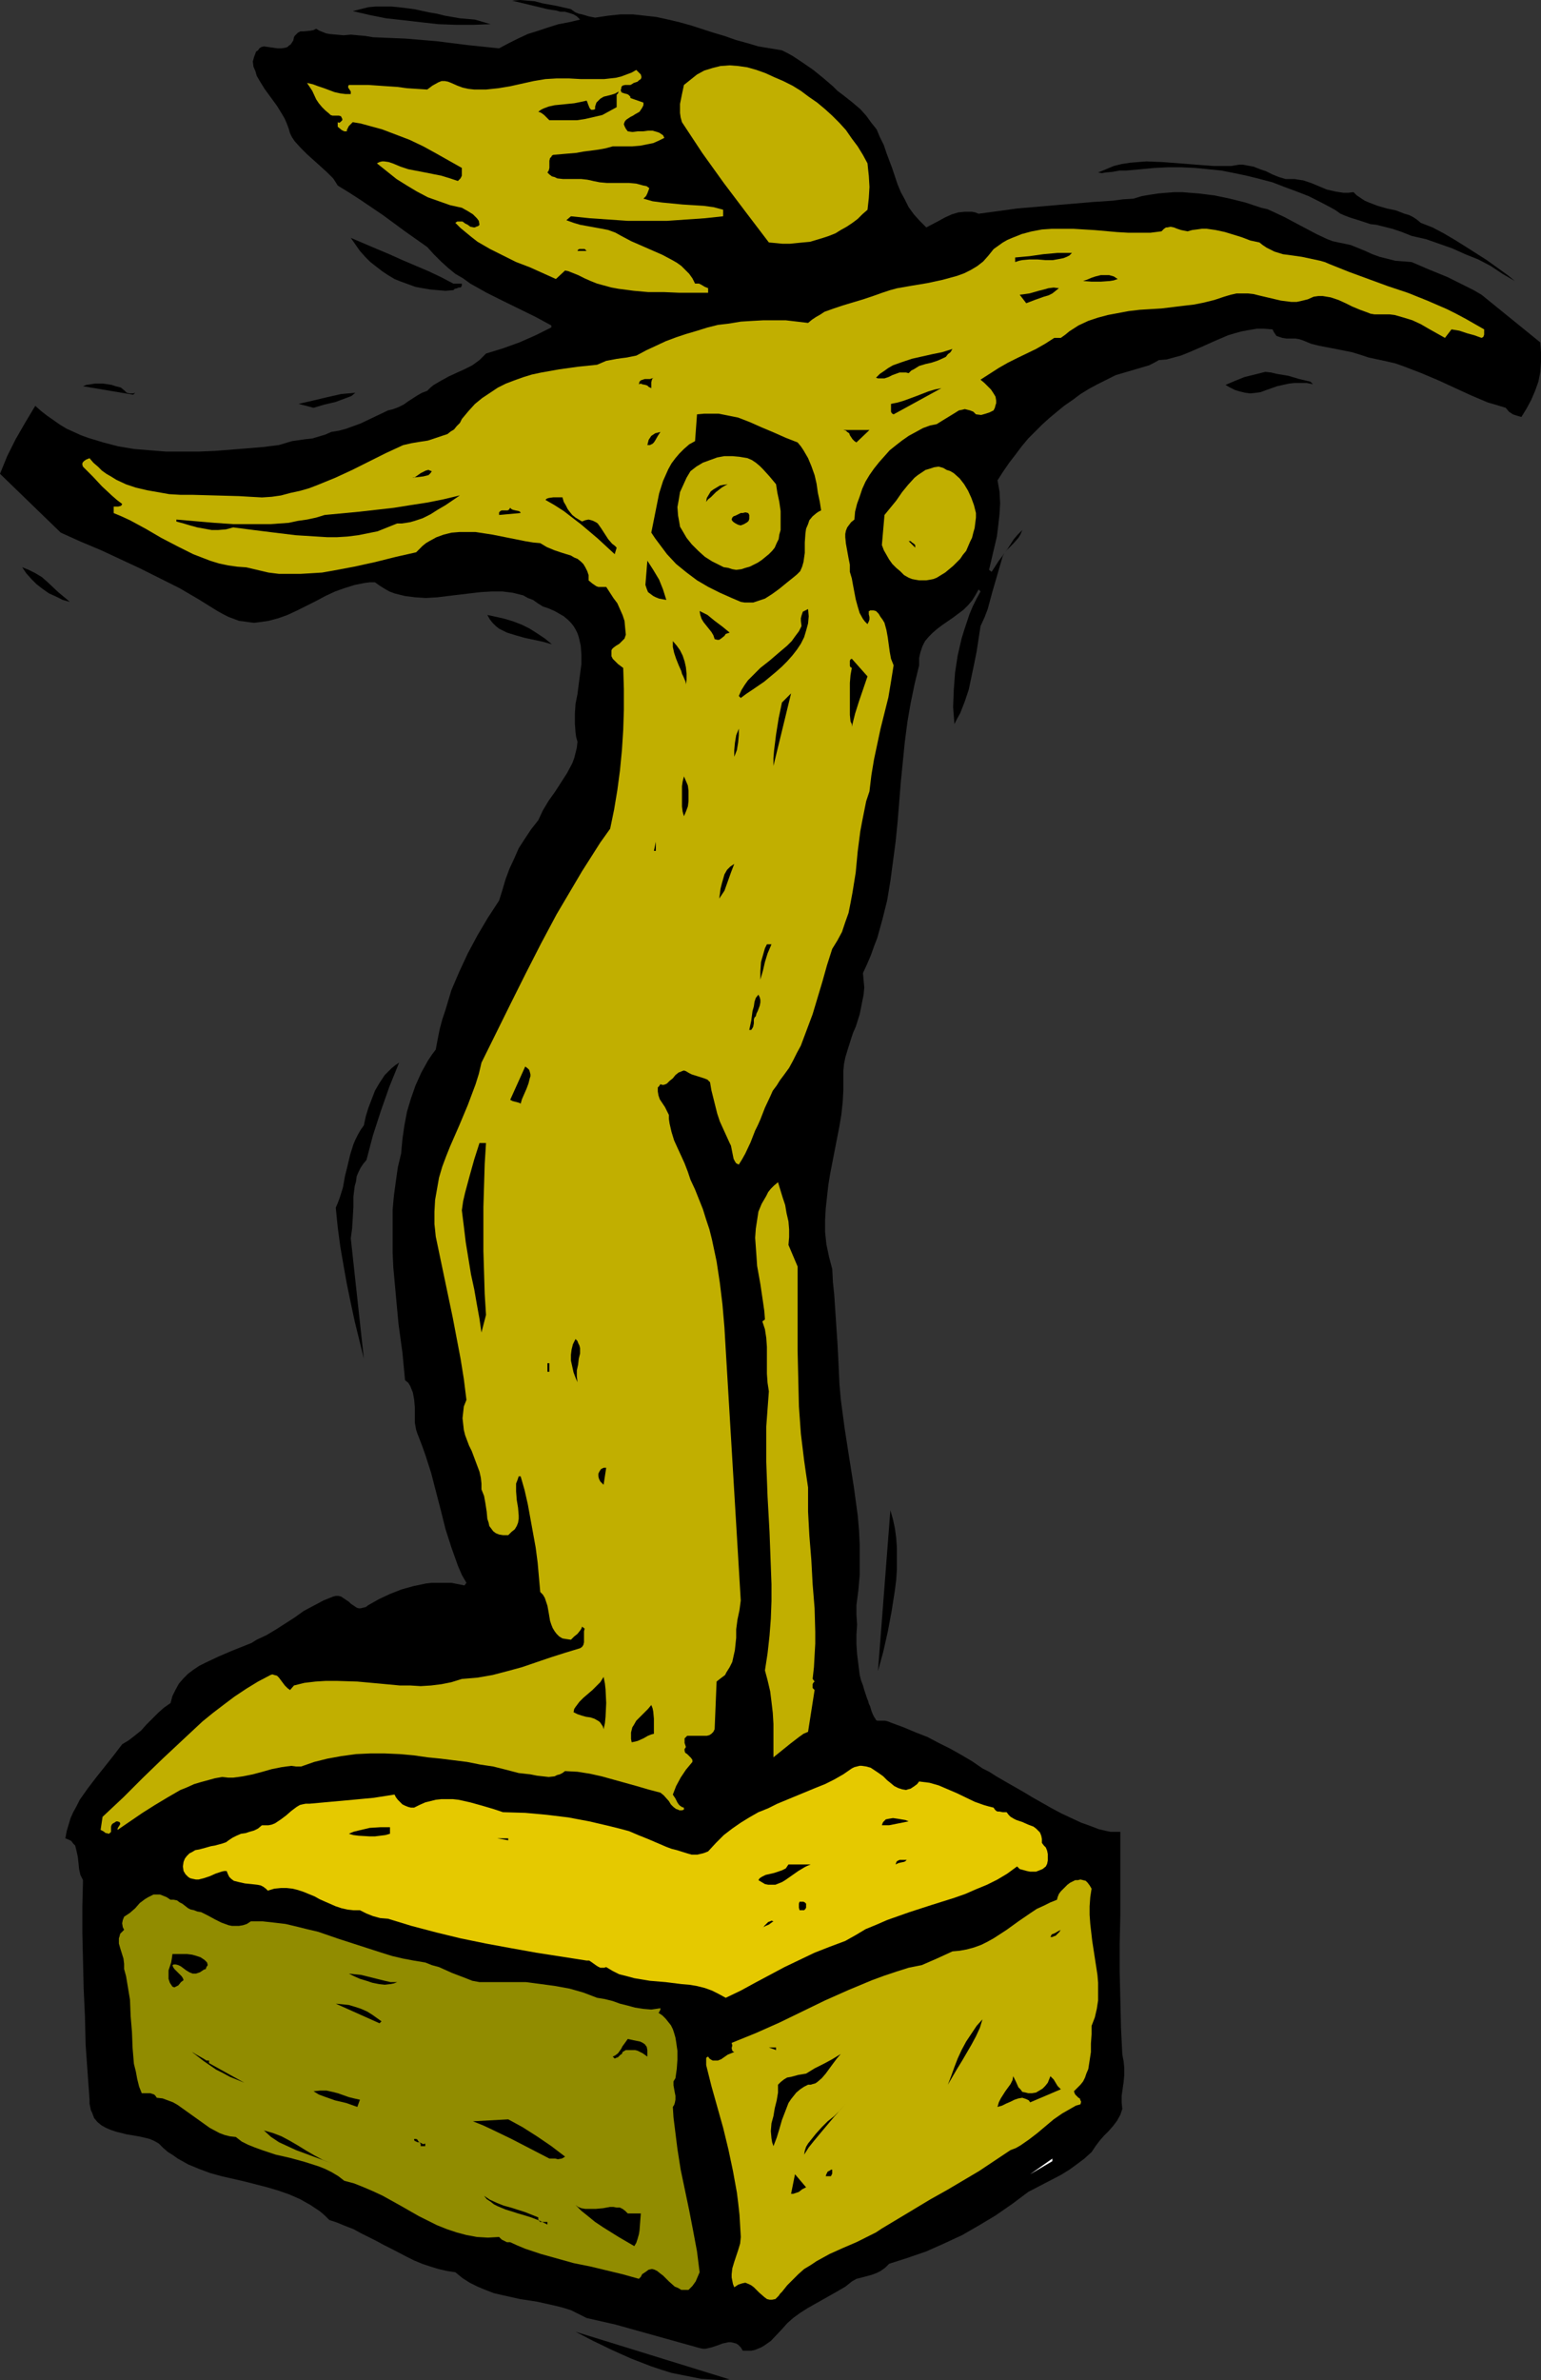 <?xml version="1.0" encoding="UTF-8" standalone="no"?>
<svg
   version="1.0"
   width="100.845mm"
   height="155.711mm"
   id="svg86"
   sodipodi:docname="Figure 1.wmf"
   xmlns:inkscape="http://www.inkscape.org/namespaces/inkscape"
   xmlns:sodipodi="http://sodipodi.sourceforge.net/DTD/sodipodi-0.dtd"
   xmlns="http://www.w3.org/2000/svg"
   xmlns:svg="http://www.w3.org/2000/svg">
  <rect width="100%" height="100%" fill="#333333" stroke="none"/>
  <sodipodi:namedview
     id="namedview86"
     pagecolor="#ffffff"
     bordercolor="#000000"
     borderopacity="0.25"
     inkscape:showpageshadow="2"
     inkscape:pageopacity="0.0"
     inkscape:pagecheckerboard="0"
     inkscape:deskcolor="#d1d1d1"
     inkscape:document-units="mm" />
  <defs
     id="defs1">
    <pattern
       id="WMFhbasepattern"
       patternUnits="userSpaceOnUse"
       width="6"
       height="6"
       x="0"
       y="0" />
  </defs>
  <path
     style="fill:#000000;fill-opacity:1;fill-rule:evenodd;stroke:none"
     d="m 141.213,2.262 0.646,0.485 0.485,0.323 0.808,0.323 0.808,0.162 1.616,0.485 1.616,0.323 3.231,-0.485 3.07,-0.323 h 3.07 l 2.908,0.323 2.908,0.323 2.908,0.646 2.747,0.646 2.908,0.808 5.493,1.778 2.747,0.808 2.747,0.97 2.908,0.808 2.747,0.808 2.908,0.485 2.908,0.485 1.293,0.646 1.454,0.808 2.424,1.616 2.585,1.778 2.585,2.101 2.262,1.939 1.131,1.131 1.293,0.97 2.262,1.778 2.1,1.778 1.454,1.616 1.293,1.778 1.293,1.616 0.808,1.939 0.969,1.939 0.646,1.939 1.454,3.878 1.293,3.878 0.808,1.939 0.969,1.778 0.969,1.939 1.293,1.778 1.454,1.616 1.616,1.616 3.07,-1.616 1.454,-0.808 1.777,-0.808 1.616,-0.485 1.616,-0.162 h 0.969 0.808 l 0.808,0.162 0.808,0.323 4.847,-0.646 4.686,-0.646 9.371,-0.808 9.533,-0.808 4.847,-0.323 2.424,-0.323 2.585,-0.162 2.1,-0.646 1.939,-0.323 2.1,-0.323 1.939,-0.162 2.1,-0.162 h 1.939 l 1.939,0.162 2.1,0.162 3.878,0.485 3.878,0.808 3.878,0.97 3.878,1.293 1.454,0.323 1.454,0.646 2.747,1.293 5.17,2.747 2.747,1.454 2.747,1.293 1.293,0.485 1.454,0.323 1.616,0.323 1.454,0.323 3.555,1.454 1.777,0.808 1.777,0.646 1.939,0.485 1.939,0.485 2.1,0.162 1.939,0.162 4.524,1.939 4.362,1.778 4.201,2.101 2.262,1.131 1.939,1.131 14.541,11.796 0.162,2.424 v 2.424 l -0.162,2.424 -0.485,2.424 -0.808,2.262 -0.969,2.262 -1.131,2.101 -1.293,2.101 -1.131,-0.323 -0.969,-0.323 -0.969,-0.646 -0.808,-0.97 -2.1,-0.646 -2.262,-0.646 -4.201,-1.778 -8.079,-3.717 -4.201,-1.778 -4.201,-1.616 -2.262,-0.808 -2.1,-0.485 -2.262,-0.485 -2.262,-0.485 -1.939,-0.646 -2.1,-0.646 -4.039,-0.808 -4.201,-0.808 -1.939,-0.485 -1.939,-0.808 -0.485,-0.162 -0.485,-0.162 -0.969,-0.162 h -2.262 l -0.969,-0.162 -0.969,-0.323 -0.485,-0.162 -0.323,-0.485 -0.323,-0.485 -0.323,-0.646 -2.1,-0.162 h -1.777 l -1.939,0.323 -1.777,0.323 -1.777,0.485 -1.616,0.485 -3.393,1.454 -3.231,1.454 -3.393,1.454 -1.616,0.646 -1.777,0.485 -1.777,0.485 -1.939,0.162 -1.131,0.646 -1.293,0.646 -2.747,0.808 -2.747,0.808 -2.747,0.808 -2.262,1.131 -2.262,1.131 -2.1,1.131 -2.1,1.293 -1.939,1.454 -2.1,1.454 -1.777,1.454 -1.939,1.616 -1.777,1.616 -1.616,1.616 -1.777,1.778 -1.616,1.939 -1.454,1.939 -1.616,2.101 -1.454,2.101 -1.454,2.262 0.485,2.747 0.162,2.909 -0.162,2.747 -0.323,2.909 -0.323,2.585 -0.646,2.747 -1.293,5.494 0.646,0.485 1.777,-2.747 1.939,-2.585 1.777,-2.747 0.969,-1.131 1.131,-1.131 -0.485,1.131 -0.485,0.808 -1.293,1.454 -1.454,1.454 -0.646,0.808 -0.485,0.808 -2.585,8.888 -1.131,4.201 -0.808,2.101 -0.969,2.101 -0.969,6.302 -0.646,3.232 -0.646,3.07 -0.646,3.07 -0.969,2.909 -1.131,2.909 -0.808,1.454 -0.646,1.293 -0.323,-4.201 0.162,-4.201 0.323,-4.363 0.646,-4.201 0.969,-4.201 0.646,-2.101 0.646,-1.939 0.646,-1.939 0.808,-1.939 0.969,-1.939 0.969,-1.778 -0.485,-0.485 -0.808,1.454 -0.808,1.293 -0.969,1.131 -1.131,1.131 -2.585,1.939 -2.585,1.778 -1.293,0.97 -1.131,0.97 -0.969,0.97 -0.969,1.131 -0.646,1.293 -0.485,1.454 -0.162,0.646 -0.162,0.808 v 0.97 0.808 l -1.131,4.686 -0.969,4.686 -0.808,4.686 -0.646,5.009 -0.485,4.848 -0.485,4.848 -0.808,10.019 -0.485,4.848 -0.646,4.848 -0.646,4.848 -0.808,4.848 -1.131,4.525 -1.293,4.686 -0.808,2.101 -0.808,2.262 -0.969,2.262 -0.969,2.101 0.162,1.778 0.162,1.778 -0.162,1.778 -0.323,1.616 -0.323,1.616 -0.323,1.616 -0.969,3.07 -0.646,1.454 -0.485,1.454 -0.969,3.07 -0.485,1.616 -0.323,1.616 -0.162,1.616 v 1.778 3.07 l -0.162,2.909 -0.323,3.07 -0.485,2.909 -1.131,5.817 -1.131,5.817 -0.485,2.909 -0.323,2.909 -0.323,2.909 -0.162,2.909 v 2.909 l 0.323,3.07 0.646,3.07 0.808,3.07 0.162,3.232 0.323,3.07 0.808,12.119 0.162,3.07 0.162,3.393 0.162,3.555 0.323,3.717 0.969,7.272 1.131,7.272 1.131,7.11 0.969,7.11 0.323,3.717 0.162,3.555 v 3.717 3.717 l -0.323,3.717 -0.485,3.717 v 2.424 l 0.162,2.424 -0.162,2.424 v 2.424 l 0.162,2.424 0.323,2.585 0.323,2.585 0.323,1.293 0.485,1.293 0.323,1.131 0.323,0.97 0.323,0.97 0.323,0.808 0.162,0.646 0.323,0.646 0.323,1.131 0.323,0.808 0.323,0.646 0.323,0.485 0.162,0.323 0.323,0.162 h 0.162 0.808 0.485 0.485 l 0.646,0.162 0.808,0.323 3.07,1.131 3.07,1.293 2.908,1.131 2.747,1.454 2.908,1.454 2.585,1.454 2.747,1.616 2.585,1.778 1.616,0.808 1.777,1.131 1.939,1.131 2.262,1.293 2.262,1.293 2.424,1.454 4.847,2.747 2.424,1.293 2.424,1.131 2.424,1.131 2.262,0.808 2.1,0.808 2.1,0.485 0.808,0.162 h 0.808 0.808 0.808 v 6.787 6.787 6.948 l -0.162,7.11 v 6.948 l 0.162,6.948 0.162,6.948 0.323,6.464 0.162,0.97 0.162,0.808 0.162,1.616 v 1.778 l -0.162,1.778 -0.485,3.393 v 1.616 l 0.162,1.616 -0.485,1.454 -0.808,1.454 -0.969,1.293 -1.131,1.293 -1.131,1.131 -1.131,1.293 -0.969,1.293 -0.969,1.454 -1.777,1.616 -1.939,1.454 -1.777,1.293 -2.1,1.293 -4.039,2.101 -4.039,2.101 -3.878,2.909 -4.201,2.909 -4.039,2.424 -4.201,2.424 -4.524,2.101 -4.362,1.939 -4.686,1.616 -4.524,1.454 -0.969,0.97 -1.131,0.808 -0.969,0.485 -1.293,0.485 -2.424,0.646 -1.293,0.323 -1.131,0.646 -1.616,1.293 -1.939,1.131 -7.432,4.201 -1.777,1.131 -1.777,1.293 -1.454,1.293 -1.293,1.454 -2.747,2.909 -1.616,1.131 -0.808,0.485 -0.808,0.323 -0.808,0.323 -0.808,0.162 h -0.969 -1.131 l -0.485,-0.808 -0.646,-0.646 -0.485,-0.323 -0.646,-0.162 -0.646,-0.162 h -0.646 l -1.454,0.323 -1.293,0.485 -1.454,0.485 -1.454,0.323 h -0.646 l -0.808,-0.162 -6.948,-1.939 -6.948,-1.939 -6.948,-1.939 -3.555,-0.808 -3.555,-0.808 -1.939,-0.97 -1.939,-0.97 -2.1,-0.646 -1.939,-0.485 -4.362,-0.97 -4.201,-0.646 -4.362,-0.97 -2.1,-0.485 -2.1,-0.808 -1.939,-0.808 -1.939,-0.97 -1.777,-1.131 -1.777,-1.454 -2.1,-0.323 -2.1,-0.485 -2.1,-0.646 -1.939,-0.646 -1.939,-0.808 -1.939,-0.97 -3.716,-1.939 -1.939,-0.97 -1.777,-0.97 -3.878,-1.939 -1.777,-0.97 -2.1,-0.808 -1.939,-0.808 -1.939,-0.646 -1.131,-1.131 -1.131,-0.97 -2.424,-1.616 -2.585,-1.454 -2.585,-1.131 -2.747,-0.97 -2.747,-0.808 -5.655,-1.454 -5.655,-1.293 -2.908,-0.808 -2.585,-0.97 -2.747,-1.131 -2.585,-1.454 -1.131,-0.808 -1.293,-0.808 -1.131,-0.97 -1.131,-1.131 -1.131,-0.646 -1.131,-0.485 -1.293,-0.323 -1.454,-0.323 -2.908,-0.485 -2.585,-0.646 -1.454,-0.485 -1.131,-0.485 -1.131,-0.646 -0.969,-0.808 -0.808,-0.97 -0.485,-1.293 -0.323,-0.646 -0.162,-0.808 -0.162,-0.808 v -0.97 l -0.485,-6.787 -0.485,-6.787 -0.162,-6.948 -0.323,-6.948 -0.162,-6.948 -0.162,-6.787 v -6.625 l 0.162,-6.464 -0.323,-0.646 -0.323,-0.646 -0.323,-1.454 -0.162,-1.616 -0.162,-1.454 -0.323,-1.454 -0.162,-0.646 -0.162,-0.646 -0.485,-0.485 -0.485,-0.646 -0.646,-0.323 -0.808,-0.323 0.323,-1.778 0.485,-1.616 0.485,-1.616 0.646,-1.454 0.808,-1.454 0.808,-1.616 1.939,-2.747 2.1,-2.747 4.362,-5.494 2.1,-2.747 1.616,-0.97 1.454,-1.131 1.616,-1.293 1.293,-1.454 1.454,-1.454 1.454,-1.454 1.454,-1.293 1.616,-1.131 0.485,-1.778 0.808,-1.616 0.808,-1.454 1.131,-1.293 1.131,-1.131 1.293,-0.97 1.454,-0.97 1.616,-0.808 3.07,-1.454 3.393,-1.454 3.231,-1.293 1.616,-0.646 1.293,-0.808 2.424,-1.131 2.424,-1.454 2.262,-1.454 2.262,-1.454 2.262,-1.616 2.424,-1.293 2.424,-1.293 2.424,-0.97 0.646,-0.162 h 0.646 l 0.646,0.162 0.485,0.323 0.969,0.646 0.485,0.323 0.485,0.485 0.969,0.646 0.485,0.323 0.485,0.162 h 0.485 l 0.646,-0.162 0.646,-0.162 0.646,-0.485 2.585,-1.454 2.747,-1.293 2.908,-1.131 2.908,-0.808 3.07,-0.646 1.454,-0.162 h 1.616 1.616 1.616 l 1.616,0.323 1.616,0.323 0.485,-0.646 -1.131,-1.939 -0.969,-2.262 -0.808,-2.262 -0.808,-2.262 -1.454,-4.525 -1.131,-4.525 -2.424,-9.372 -1.454,-4.525 -0.808,-2.262 -0.808,-2.101 -0.323,-0.808 -0.323,-0.97 -0.323,-1.778 v -1.778 -1.939 l -0.162,-1.939 -0.323,-1.778 -0.323,-0.808 -0.323,-0.808 -0.485,-0.808 -0.808,-0.646 -0.323,-3.393 -0.323,-3.393 -0.969,-7.11 -0.646,-6.948 -0.646,-7.11 -0.162,-3.555 v -3.555 -3.717 -3.393 l 0.323,-3.555 0.485,-3.555 0.485,-3.393 0.808,-3.393 0.323,-3.555 0.485,-3.393 0.646,-3.393 0.969,-3.232 1.131,-3.232 1.454,-3.232 1.616,-2.909 0.969,-1.454 0.969,-1.293 0.485,-2.585 0.485,-2.424 0.646,-2.424 0.808,-2.424 1.454,-4.848 1.939,-4.525 2.1,-4.525 2.424,-4.525 2.585,-4.363 2.747,-4.201 0.808,-2.585 0.808,-2.747 0.969,-2.585 1.131,-2.424 1.131,-2.585 1.454,-2.262 1.616,-2.424 1.777,-2.262 1.131,-2.424 1.454,-2.424 1.616,-2.262 1.454,-2.262 1.454,-2.262 1.293,-2.424 0.485,-1.293 0.323,-1.293 0.323,-1.293 0.162,-1.454 -0.323,-1.131 -0.162,-1.131 -0.162,-2.262 v -2.424 l 0.162,-2.424 0.485,-2.424 0.323,-2.585 0.323,-2.424 0.323,-2.424 v -2.262 l -0.162,-2.262 -0.485,-2.101 -0.323,-0.97 -0.485,-0.97 -0.485,-0.808 -0.646,-0.808 -0.808,-0.808 -0.969,-0.808 -1.131,-0.646 -1.131,-0.646 -1.454,-0.646 -1.454,-0.485 -1.293,-0.808 -1.131,-0.808 -1.293,-0.485 -1.131,-0.646 -1.293,-0.323 -1.293,-0.323 -2.585,-0.323 h -2.585 l -2.747,0.162 -5.493,0.646 -5.332,0.646 -2.747,0.162 -2.585,-0.162 -2.585,-0.323 -1.293,-0.323 -1.293,-0.323 -1.293,-0.485 -1.131,-0.646 -1.293,-0.808 -1.131,-0.808 h -1.293 l -1.293,0.162 -2.424,0.485 -2.585,0.808 -2.262,0.808 -2.424,1.131 -2.424,1.293 -4.524,2.262 -2.424,1.131 -2.262,0.808 -2.424,0.646 -2.262,0.323 -1.293,0.162 -1.293,-0.162 -1.131,-0.162 -1.293,-0.162 -1.293,-0.485 -1.293,-0.485 -1.293,-0.646 -1.454,-0.808 -4.686,-2.909 -4.686,-2.747 -4.847,-2.424 -4.847,-2.424 -9.694,-4.525 -5.009,-2.101 -5.009,-2.262 L 0,117.154 l 1.777,-4.363 2.1,-4.201 2.424,-4.201 2.424,-4.04 1.454,1.293 1.454,1.131 1.616,1.131 1.616,1.131 1.616,0.97 3.555,1.616 1.777,0.646 3.716,1.131 3.716,0.97 3.878,0.646 3.878,0.323 4.039,0.323 h 4.039 4.039 l 4.039,-0.162 8.079,-0.646 3.878,-0.323 3.878,-0.485 1.616,-0.485 1.616,-0.485 3.393,-0.485 1.616,-0.162 1.616,-0.485 1.616,-0.485 1.454,-0.646 1.939,-0.323 1.777,-0.485 1.777,-0.646 1.777,-0.646 3.393,-1.616 3.393,-1.616 1.293,-0.323 1.293,-0.485 1.293,-0.646 1.131,-0.808 2.262,-1.454 1.131,-0.646 1.293,-0.485 0.808,-0.808 0.808,-0.646 1.939,-1.131 1.777,-0.97 2.1,-0.97 1.777,-0.808 1.939,-0.97 1.777,-1.293 0.808,-0.808 0.808,-0.808 4.201,-1.293 4.039,-1.454 4.039,-1.778 3.878,-1.939 v -0.485 l -3.878,-2.101 -8.24,-4.04 -3.878,-1.939 -4.039,-2.262 -1.777,-1.293 -1.939,-1.131 -1.777,-1.454 -1.777,-1.616 -1.777,-1.778 -1.616,-1.778 -5.493,-3.878 -5.493,-4.04 -5.493,-3.717 -2.747,-1.778 -2.908,-1.778 -0.485,-0.808 -0.646,-0.97 -1.454,-1.454 -1.777,-1.616 -1.616,-1.454 -1.616,-1.454 -1.616,-1.616 -1.454,-1.616 -0.646,-0.97 -0.485,-0.97 -0.323,-1.131 -0.485,-1.293 -0.485,-1.131 -0.646,-1.131 -1.293,-2.101 -3.07,-4.201 -1.293,-2.101 -0.646,-1.131 -0.323,-1.131 -0.485,-1.131 -0.162,-1.293 0.323,-1.131 0.485,-1.293 0.485,-0.323 0.323,-0.485 0.485,-0.323 0.646,-0.162 1.131,0.162 1.131,0.162 1.131,0.162 h 0.969 l 0.969,-0.162 0.485,-0.162 0.323,-0.323 0.485,-0.323 0.323,-0.485 0.323,-0.485 0.162,-0.808 0.162,-0.323 0.323,-0.323 0.485,-0.485 0.646,-0.323 h 0.808 l 1.616,-0.162 0.808,-0.162 0.646,-0.323 0.808,0.485 0.808,0.323 0.808,0.323 0.808,0.162 1.777,0.162 1.777,0.162 1.777,-0.162 1.777,0.162 1.777,0.162 1.939,0.323 3.878,0.162 4.039,0.162 7.755,0.646 7.755,0.97 7.755,0.808 2.424,-1.293 2.262,-1.131 2.424,-1.131 2.585,-0.808 2.424,-0.808 2.585,-0.808 2.585,-0.485 2.747,-0.646 -0.323,-0.323 -0.485,-0.485 -0.808,-0.485 -0.969,-0.323 -1.131,-0.323 h -1.131 L 137.497,2.585 136.366,2.424 135.396,2.262 126.671,0.162 128.61,0 l 1.939,0.162 1.777,0.162 1.777,0.485 3.555,0.646 z"
     id="path1" />
  <path
     style="fill:#000000;fill-opacity:1;fill-rule:evenodd;stroke:none"
     d="m 121.34,5.979 -4.201,0.162 h -4.362 L 108.414,5.979 104.052,5.494 99.851,5.009 95.488,4.525 91.449,3.717 87.248,2.747 89.187,2.262 91.126,1.778 92.903,1.616 h 1.939 1.939 l 1.777,0.162 3.878,0.485 3.716,0.808 1.939,0.323 1.939,0.485 3.716,0.646 3.716,0.323 z"
     id="path2" />
  <path
     style="fill:#c1af00;fill-opacity:1;fill-rule:evenodd;stroke:none"
     d="m 214.566,40.398 0.162,1.616 0.162,1.454 0.162,2.747 -0.162,2.747 -0.162,1.454 -0.162,1.454 -1.293,1.131 -1.131,1.131 -1.293,0.97 -1.454,0.97 -1.454,0.808 -1.293,0.808 -1.616,0.646 -1.454,0.485 -1.616,0.485 -1.616,0.485 -1.777,0.162 -1.616,0.162 -1.616,0.162 h -1.777 l -1.616,-0.162 -1.777,-0.162 -5.655,-7.433 -5.493,-7.272 -5.332,-7.433 -5.009,-7.595 -0.323,-1.131 -0.162,-1.131 v -1.131 -1.131 l 0.485,-2.424 0.485,-2.262 1.616,-1.293 1.616,-1.293 1.777,-0.97 2.1,-0.646 1.939,-0.485 2.262,-0.162 2.1,0.162 2.262,0.323 2.262,0.646 2.262,0.808 2.1,0.97 2.262,0.97 2.262,1.131 2.1,1.293 1.939,1.454 2.1,1.454 1.939,1.616 1.777,1.616 1.777,1.778 1.616,1.778 1.454,2.101 1.454,1.939 1.293,2.101 z"
     id="path3" />
  <path
     style="fill:#c1af00;fill-opacity:1;fill-rule:evenodd;stroke:none"
     d="m 158.501,18.421 0.162,0.646 -0.162,0.485 -0.485,0.323 -0.323,0.323 -0.969,0.323 -0.485,0.323 -0.323,0.162 h -0.969 -0.323 l -0.646,0.162 -0.162,0.162 -0.162,0.323 v 0.323 l -0.162,0.323 0.162,0.323 v 0.162 l 0.323,0.162 0.485,0.162 0.646,0.162 0.323,0.162 0.323,0.323 0.162,0.162 v 0.323 l 3.231,1.131 v 0.646 l -0.323,0.646 -0.323,0.485 -0.323,0.485 -1.131,0.646 -0.485,0.323 -0.646,0.323 -0.969,0.646 -0.323,0.323 -0.162,0.323 -0.162,0.485 0.162,0.485 0.323,0.646 0.485,0.646 1.131,0.162 1.293,-0.162 h 1.293 l 1.293,-0.162 h 1.131 l 1.131,0.323 0.485,0.162 0.485,0.323 0.485,0.323 0.323,0.646 -1.293,0.646 -1.454,0.646 -1.616,0.323 -1.616,0.323 -1.939,0.162 h -1.616 -1.777 -1.454 l -1.777,0.485 -1.777,0.323 -3.716,0.485 -1.777,0.323 -1.939,0.162 -3.716,0.323 -0.323,0.162 -0.162,0.323 -0.323,0.323 -0.162,0.646 v 0.646 0.646 0.485 l -0.162,0.646 -0.323,0.485 0.485,0.485 0.646,0.485 0.646,0.162 0.646,0.323 1.454,0.162 h 1.454 1.616 1.454 l 1.454,0.162 0.808,0.162 0.646,0.162 1.616,0.323 1.777,0.162 h 5.493 l 1.777,0.162 1.777,0.485 0.808,0.162 0.646,0.485 -0.485,1.293 -0.323,0.646 -0.323,0.323 -0.323,0.323 2.262,0.646 2.424,0.323 5.009,0.485 5.17,0.323 2.424,0.323 2.424,0.646 v 1.616 l -4.524,0.485 -4.686,0.323 -4.686,0.323 h -4.847 -4.847 l -4.686,-0.323 -4.686,-0.323 -4.686,-0.485 -1.131,0.97 1.777,0.646 1.616,0.485 1.777,0.323 1.777,0.323 1.777,0.323 1.616,0.323 1.777,0.646 1.454,0.808 2.424,1.293 2.585,1.131 2.585,1.131 2.585,1.131 2.424,1.293 1.131,0.646 1.131,0.808 0.969,0.97 0.969,0.97 0.808,1.131 0.646,1.293 h 0.485 0.485 l 0.646,0.323 0.808,0.485 0.808,0.323 v 1.131 h -7.271 l -3.716,-0.162 h -3.878 l -3.555,-0.323 -3.716,-0.485 -1.777,-0.323 -1.777,-0.485 -1.777,-0.485 -1.616,-0.646 -1.454,-0.646 -1.616,-0.808 -1.616,-0.646 -0.808,-0.323 -0.808,-0.162 -2.262,2.101 -6.463,-2.909 -3.393,-1.293 -3.231,-1.616 -3.231,-1.616 -3.07,-1.778 -1.454,-1.131 -2.747,-2.262 -1.293,-1.293 0.485,-0.323 h 0.485 0.808 l 0.646,0.485 0.646,0.323 0.646,0.485 0.808,0.162 h 0.323 l 0.323,-0.162 0.485,-0.162 0.323,-0.323 -0.162,-0.97 -0.485,-0.646 -0.485,-0.485 -0.485,-0.485 -1.293,-0.808 -1.454,-0.808 -2.908,-0.646 -2.747,-0.97 -2.747,-0.97 -2.747,-1.454 -2.424,-1.454 -2.585,-1.616 -2.424,-1.939 -2.424,-1.939 0.323,-0.162 0.323,-0.162 0.646,-0.162 h 0.485 l 1.131,0.162 0.485,0.162 0.485,0.162 1.939,0.808 1.939,0.646 4.201,0.808 4.039,0.808 2.1,0.646 1.939,0.646 0.323,-0.323 0.323,-0.323 0.162,-0.323 0.162,-0.323 v -1.939 l -6.301,-3.555 -3.231,-1.778 -3.393,-1.616 -3.393,-1.293 -3.393,-1.293 -3.555,-0.97 -1.777,-0.485 -1.939,-0.323 -0.485,0.485 -0.485,0.485 -0.323,0.646 -0.162,0.323 v 0.323 h -0.485 -0.162 l -0.646,-0.323 -0.969,-0.808 v -1.131 l 0.323,0.162 0.323,-0.162 0.485,-0.485 v -0.323 l -0.162,-0.323 -0.162,-0.323 -0.485,-0.162 h -1.616 l -0.485,-0.162 -0.323,-0.323 -0.969,-0.808 -0.808,-0.808 -0.808,-0.97 -0.646,-0.97 -0.969,-2.101 -1.293,-1.939 1.454,0.323 1.293,0.485 1.454,0.485 1.293,0.485 1.293,0.485 1.454,0.323 1.293,0.162 h 1.293 V 22.946 22.623 L 86.44,22.138 86.117,21.653 v -0.323 l 0.162,-0.323 h 2.424 2.424 l 4.686,0.323 2.424,0.162 2.424,0.323 2.424,0.162 2.585,0.162 0.646,-0.485 0.646,-0.485 1.454,-0.808 0.808,-0.323 h 0.808 l 0.808,0.162 0.808,0.323 1.454,0.646 1.293,0.485 1.454,0.323 1.454,0.162 h 1.454 1.454 l 3.07,-0.323 2.908,-0.485 2.908,-0.646 2.908,-0.646 2.908,-0.485 2.747,-0.162 h 3.07 l 2.908,0.162 h 3.07 2.747 l 1.454,-0.162 1.454,-0.162 1.293,-0.323 1.293,-0.485 1.293,-0.485 1.131,-0.646 z"
     id="path4" />
  <path
     style="fill:#000000;fill-opacity:1;fill-rule:evenodd;stroke:none"
     d="m 153.007,22.623 -0.162,0.485 -0.323,0.323 v 0.97 2.101 l -1.777,0.97 -1.777,0.97 -2.1,0.485 -2.1,0.485 -2.1,0.323 h -2.262 -4.524 l -0.646,-0.646 -0.646,-0.646 -0.646,-0.485 -0.323,-0.162 -0.485,-0.162 0.646,-0.485 0.646,-0.323 1.293,-0.485 1.454,-0.323 1.616,-0.162 1.616,-0.162 1.616,-0.162 1.616,-0.323 1.454,-0.323 0.162,0.323 0.162,0.485 0.323,0.808 0.162,0.323 0.323,0.323 h 0.485 l 0.485,-0.162 v -0.646 l 0.162,-0.485 0.162,-0.485 0.323,-0.323 0.646,-0.646 0.808,-0.485 1.939,-0.485 0.969,-0.323 z"
     id="path5" />
  <path
     style="fill:#000000;fill-opacity:1;fill-rule:evenodd;stroke:none"
     d="m 317.971,44.276 h 1.131 1.131 l 0.969,0.162 1.131,0.162 1.939,0.646 1.939,0.808 1.939,0.808 2.1,0.485 0.969,0.162 1.131,0.162 h 1.131 l 1.293,-0.162 0.808,0.808 0.969,0.646 0.969,0.646 1.131,0.485 2.1,0.808 2.262,0.646 2.262,0.485 2.1,0.808 1.131,0.323 0.969,0.485 0.969,0.646 0.969,0.808 2.908,1.131 2.747,1.454 2.747,1.616 2.585,1.616 5.332,3.393 5.17,3.717 1.777,1.454 -3.07,-1.778 -2.908,-1.939 -3.07,-1.616 -3.231,-1.293 -3.231,-1.454 -3.231,-1.131 -3.231,-1.131 -3.555,-0.808 -2.424,-0.97 -2.424,-0.808 -2.585,-0.646 -1.293,-0.323 -1.454,-0.162 -2.424,-0.808 -2.585,-0.808 -1.293,-0.485 -1.131,-0.485 -1.131,-0.808 -1.131,-0.646 -2.747,-1.454 -2.908,-1.454 -2.908,-1.131 -3.07,-1.131 -2.908,-1.131 -3.07,-0.808 -3.231,-0.808 -3.07,-0.646 -3.231,-0.646 -3.231,-0.323 -3.231,-0.323 -3.393,-0.162 h -3.393 l -3.393,0.162 -3.393,0.323 -3.555,0.323 h -0.808 -0.808 l -1.777,0.323 -1.777,0.162 -0.808,0.162 -0.969,-0.162 1.939,-0.808 1.939,-0.808 1.939,-0.485 2.1,-0.323 1.939,-0.162 2.1,-0.162 4.039,0.162 4.201,0.323 4.039,0.323 4.362,0.323 h 2.1 2.262 l 0.969,-0.162 0.969,-0.162 h 0.969 l 0.808,0.162 1.777,0.323 1.616,0.646 1.454,0.485 1.616,0.808 1.616,0.646 z"
     id="path6" />
  <path
     style="fill:#c1af00;fill-opacity:1;fill-rule:evenodd;stroke:none"
     d="m 287.273,57.203 0.323,-0.323 0.323,-0.323 0.485,-0.323 h 0.323 l 0.808,-0.162 0.808,0.162 0.808,0.323 0.969,0.323 0.808,0.162 0.808,0.162 1.131,-0.323 1.293,-0.162 1.131,-0.162 h 1.131 l 1.131,0.162 1.131,0.162 2.262,0.485 4.201,1.293 2.1,0.808 2.262,0.485 0.808,0.646 0.969,0.646 0.969,0.485 0.969,0.485 2.1,0.646 2.424,0.323 2.262,0.323 2.262,0.485 2.262,0.485 1.131,0.323 1.131,0.485 4.847,1.939 4.847,1.778 4.847,1.778 4.847,1.616 4.847,1.939 4.847,2.101 2.262,1.131 2.424,1.293 2.262,1.293 2.262,1.293 v 0.97 0.323 l -0.162,0.485 -0.162,0.162 -0.323,0.162 -1.777,-0.646 -1.777,-0.485 -1.939,-0.646 -1.939,-0.323 -1.616,2.101 -4.039,-2.262 -1.939,-1.131 -2.1,-0.97 -2.1,-0.646 -2.262,-0.646 -1.293,-0.162 h -1.131 -1.293 -1.293 l -0.969,-0.162 -0.808,-0.323 -1.777,-0.646 -1.939,-0.808 -1.616,-0.808 -1.777,-0.808 -1.939,-0.646 -0.969,-0.162 -0.969,-0.162 h -1.131 l -1.131,0.162 -1.454,0.646 -1.293,0.323 -1.454,0.323 h -1.293 l -1.293,-0.162 -1.293,-0.162 -2.747,-0.646 -2.747,-0.646 -1.293,-0.323 -1.454,-0.162 h -1.454 -1.293 l -1.454,0.323 -1.616,0.485 -2.424,0.808 -2.585,0.646 -2.424,0.485 -2.747,0.323 -5.332,0.646 -5.332,0.323 -2.747,0.323 -2.585,0.485 -2.585,0.485 -2.424,0.646 -2.424,0.808 -2.424,1.131 -2.262,1.454 -0.969,0.808 -1.131,0.808 h -1.616 l -2.262,1.454 -2.262,1.293 -4.686,2.262 -2.262,1.131 -2.262,1.293 -2.262,1.454 -2.262,1.454 0.969,0.808 0.808,0.808 0.808,0.808 0.646,0.97 0.485,0.808 0.162,0.97 v 0.646 l -0.162,0.485 -0.162,0.646 -0.323,0.646 -0.969,0.485 -0.969,0.323 -1.131,0.323 -1.293,-0.162 -0.646,-0.646 -0.808,-0.323 -0.646,-0.162 -0.646,-0.162 -0.646,0.162 -0.808,0.162 -1.293,0.808 -2.908,1.778 -1.293,0.808 -0.808,0.162 -0.808,0.162 -1.777,0.646 -1.777,0.97 -1.777,0.97 -1.616,1.131 -1.454,1.131 -1.616,1.293 -1.293,1.454 -1.293,1.454 -1.293,1.616 -1.131,1.616 -0.969,1.616 -0.808,1.778 -0.646,1.939 -0.646,1.778 -0.485,1.939 -0.162,1.939 -0.808,0.646 -0.485,0.646 -0.485,0.646 -0.323,0.808 -0.162,0.808 v 0.808 l 0.162,1.616 0.323,1.778 0.323,1.778 0.323,1.616 v 0.97 0.808 l 0.485,1.616 0.323,1.778 0.646,3.393 0.485,1.778 0.485,1.616 0.808,1.454 0.485,0.646 0.646,0.646 0.162,-0.323 0.162,-0.323 0.162,-0.485 v -0.646 l -0.162,-0.646 v -0.485 -0.323 h 0.162 l 0.162,-0.162 h 0.323 0.485 l 0.646,0.162 0.646,0.646 0.485,0.808 0.485,0.646 0.485,0.808 0.485,1.778 0.323,1.778 0.485,3.555 0.323,1.778 0.646,1.616 -0.646,4.04 -0.646,3.878 -1.939,7.756 -1.616,7.595 -0.646,3.878 -0.485,4.04 -0.808,2.424 -0.485,2.424 -0.485,2.424 -0.485,2.585 -0.646,5.009 -0.485,5.171 -0.808,5.009 -0.485,2.585 -0.485,2.424 -0.808,2.262 -0.808,2.424 -1.131,2.101 -1.293,2.101 -1.293,4.04 -1.131,4.04 -2.424,8.08 -1.454,3.878 -1.454,3.878 -0.969,1.778 -0.969,1.939 -0.969,1.778 -1.293,1.778 -0.969,1.293 -0.808,1.293 -0.969,1.293 -0.646,1.454 -1.293,2.747 -1.131,2.909 -0.646,1.454 -0.646,1.293 -1.131,2.909 -1.293,2.747 -0.808,1.454 -0.808,1.293 -0.646,-0.323 -0.323,-0.485 -0.323,-0.646 -0.162,-0.808 -0.162,-0.808 -0.162,-0.808 -0.162,-0.808 -0.323,-0.646 -0.808,-1.778 -1.616,-3.555 -0.646,-1.939 -0.485,-1.939 -0.485,-1.939 -0.485,-1.939 -0.323,-1.939 -0.646,-0.646 -0.808,-0.323 -3.07,-0.97 -0.646,-0.323 -0.808,-0.485 -0.485,-0.162 -0.485,0.162 -0.323,0.162 -0.485,0.162 -0.808,0.646 -0.646,0.808 -0.808,0.646 -0.646,0.646 -0.323,0.162 -0.485,0.162 h -0.323 l -0.485,-0.162 -0.323,0.485 -0.323,0.323 v 0.485 0.485 l 0.162,0.97 0.323,0.97 1.293,1.939 0.485,0.97 0.485,0.97 v 0.97 l 0.162,1.131 0.485,2.101 0.646,2.101 0.808,1.778 0.969,2.101 0.808,1.778 0.808,2.101 0.646,1.939 1.131,2.424 0.969,2.424 0.969,2.424 0.808,2.585 0.808,2.424 0.646,2.585 1.131,5.333 0.808,5.333 0.646,5.332 0.485,5.656 0.323,5.494 3.716,62.051 v 0 l -0.323,2.424 -0.485,2.262 -0.323,2.424 v 0.97 1.131 l -0.323,3.07 -0.323,1.454 -0.323,1.454 -0.646,1.293 -0.808,1.293 -0.323,0.646 -0.646,0.485 -0.646,0.485 -0.808,0.646 -0.485,11.796 -0.323,0.646 -0.485,0.485 -0.485,0.323 -0.646,0.162 h -1.454 -0.808 -0.646 -1.293 -0.646 l -0.323,0.323 -0.323,0.323 v 0.485 0.646 l 0.323,0.97 -0.162,0.323 -0.162,0.162 v 0.485 l 0.162,0.485 0.485,0.323 0.485,0.485 0.485,0.485 0.323,0.485 v 0.485 l -0.808,0.97 -0.808,0.97 -0.646,0.97 -0.646,0.97 -1.131,2.101 -0.808,2.101 0.646,0.97 0.485,0.97 0.323,0.485 0.323,0.323 0.485,0.323 0.485,0.162 v 0.485 l -0.485,0.162 h -0.646 l -0.323,-0.162 -0.485,-0.162 -0.646,-0.485 -0.646,-0.646 -0.485,-0.808 -1.293,-1.454 -0.808,-0.646 -3.07,-0.808 -2.747,-0.808 -5.817,-1.616 -2.908,-0.808 -2.908,-0.646 -3.07,-0.485 -3.07,-0.162 -0.646,0.485 -0.646,0.323 -0.646,0.162 -0.646,0.323 -1.454,0.162 -1.454,-0.162 -1.454,-0.162 -1.616,-0.323 -1.454,-0.162 -1.454,-0.162 -3.07,-0.808 -3.231,-0.808 -3.231,-0.485 -3.231,-0.646 -6.463,-0.808 -3.231,-0.323 -3.393,-0.485 -3.555,-0.323 -3.716,-0.162 h -3.555 l -3.555,0.162 -3.555,0.485 -3.555,0.646 -3.231,0.808 -3.231,1.131 h -1.293 l -1.131,-0.162 -1.293,0.162 -1.131,0.162 -2.424,0.485 -2.262,0.646 -2.424,0.646 -2.424,0.485 -1.131,0.162 -1.293,0.162 h -1.293 l -1.454,-0.162 -1.777,0.323 -1.777,0.485 -1.777,0.485 -1.616,0.485 -1.777,0.808 -1.616,0.646 -3.07,1.778 -3.231,1.939 -3.07,1.939 -6.14,4.201 v -0.323 l 0.162,-0.323 0.323,-0.485 0.162,-0.323 v -0.162 l -0.162,-0.323 -0.485,-0.162 h -0.323 l -0.485,0.323 -0.323,0.162 -0.323,0.323 -0.162,0.485 v 0.323 0.485 0.485 l -0.323,0.323 -0.323,0.162 -0.323,-0.162 h -0.323 l -0.646,-0.485 -0.646,-0.323 0.485,-3.232 5.17,-4.848 4.847,-4.848 4.847,-4.686 5.009,-4.686 4.847,-4.525 2.585,-2.101 2.747,-2.101 2.585,-1.939 2.908,-1.939 2.908,-1.778 3.07,-1.616 0.485,-0.162 0.485,0.162 0.646,0.162 0.485,0.485 0.485,0.646 0.485,0.646 0.485,0.646 0.646,0.646 0.646,0.485 0.969,-1.131 2.585,-0.646 2.747,-0.323 2.585,-0.162 h 2.585 l 5.17,0.162 5.332,0.485 5.17,0.485 h 2.585 l 2.585,0.162 2.585,-0.162 2.585,-0.323 2.424,-0.485 2.585,-0.808 1.939,-0.162 1.939,-0.162 3.716,-0.646 3.716,-0.97 3.555,-0.97 7.109,-2.424 3.555,-1.131 3.716,-1.131 0.485,-0.323 0.323,-0.485 0.162,-0.646 v -1.293 -0.646 -0.808 l 0.162,-0.646 -0.646,-0.485 -0.162,0.485 -0.323,0.485 -0.646,0.808 -0.808,0.646 -0.808,0.808 -1.131,-0.162 -0.969,-0.162 -0.808,-0.485 -0.646,-0.646 -0.485,-0.646 -0.485,-0.808 -0.323,-0.808 -0.323,-0.97 -0.323,-1.939 -0.323,-1.778 -0.323,-0.97 -0.323,-0.97 -0.485,-0.808 -0.646,-0.646 -0.646,-7.272 -0.485,-3.717 -0.646,-3.555 -0.646,-3.555 -0.646,-3.555 -0.808,-3.555 -0.969,-3.393 h -0.485 l -0.323,0.97 -0.323,0.808 v 0.97 0.97 l 0.162,2.101 0.323,1.939 0.162,1.939 v 0.808 l -0.162,0.97 -0.323,0.808 -0.485,0.808 -0.808,0.646 -0.808,0.808 h -1.293 l -0.969,-0.162 -0.808,-0.323 -0.646,-0.485 -0.485,-0.646 -0.485,-0.646 -0.162,-0.808 -0.323,-0.97 -0.162,-1.778 -0.323,-2.101 -0.323,-1.778 -0.323,-0.808 -0.323,-0.808 v -1.454 l -0.162,-1.454 -0.323,-1.454 -0.485,-1.293 -0.969,-2.585 -0.485,-1.293 -0.646,-1.293 -0.969,-2.585 -0.323,-1.293 -0.162,-1.454 -0.162,-1.454 0.162,-1.454 0.162,-1.454 0.646,-1.616 -0.646,-5.171 -0.808,-5.009 -1.939,-10.18 -2.1,-10.019 -2.1,-10.019 -0.162,-1.616 -0.162,-1.454 v -3.07 l 0.162,-2.909 0.485,-2.747 0.485,-2.747 0.808,-2.747 0.969,-2.585 0.969,-2.424 2.262,-5.171 2.1,-5.009 0.969,-2.585 0.969,-2.585 0.808,-2.585 0.646,-2.747 7.271,-14.705 3.716,-7.433 3.716,-7.272 3.878,-7.272 4.201,-7.11 2.1,-3.555 2.262,-3.555 2.262,-3.555 2.424,-3.393 0.969,-4.686 0.808,-4.848 0.646,-4.848 0.485,-5.009 0.323,-5.009 0.162,-5.009 v -5.171 l -0.162,-5.171 -0.646,-0.485 -0.646,-0.485 -1.293,-1.293 -0.323,-0.646 v -0.485 -0.485 -0.485 l 0.162,-0.323 0.323,-0.323 0.646,-0.485 0.808,-0.485 0.646,-0.646 0.646,-0.646 0.162,-0.485 0.162,-0.485 -0.162,-1.616 -0.162,-1.778 -0.485,-1.454 -0.646,-1.454 -0.646,-1.454 -0.969,-1.293 -1.777,-2.747 h -0.646 -0.646 -0.646 l -0.485,-0.162 -0.969,-0.646 -0.969,-0.808 v -1.293 l -0.323,-0.97 -0.485,-0.97 -0.485,-0.808 -0.646,-0.646 -0.808,-0.646 -0.808,-0.323 -0.808,-0.485 -2.1,-0.646 -0.969,-0.323 -0.969,-0.323 -1.939,-0.808 -0.808,-0.485 -0.808,-0.485 -1.777,-0.162 -1.939,-0.323 -4.039,-0.808 -4.039,-0.808 -4.201,-0.646 h -2.1 -1.939 l -1.939,0.162 -1.939,0.485 -1.777,0.646 -1.777,0.97 -0.808,0.485 -0.808,0.646 -0.808,0.808 -0.808,0.808 -5.009,1.131 -5.17,1.293 -5.17,1.131 -5.17,0.97 -2.747,0.485 -2.585,0.162 -2.747,0.162 h -2.585 -2.747 l -2.585,-0.323 -2.747,-0.646 -2.747,-0.646 -2.262,-0.162 -2.262,-0.323 -2.262,-0.485 -2.1,-0.646 -2.1,-0.808 -2.1,-0.808 -3.878,-1.939 -4.039,-2.101 -3.878,-2.262 -3.878,-2.101 -2.1,-0.97 -1.939,-0.808 v -1.616 h 1.131 l 0.646,-0.162 0.162,-0.162 0.162,-0.323 -1.293,-0.97 -1.293,-1.131 -2.424,-2.262 -2.262,-2.424 -2.424,-2.424 -0.162,-0.485 v -0.323 l 0.162,-0.323 0.323,-0.323 0.485,-0.323 0.808,-0.323 0.969,1.131 1.131,0.97 0.969,0.97 1.131,0.808 1.131,0.646 1.293,0.808 2.424,1.131 2.424,0.808 2.747,0.646 2.747,0.485 2.747,0.485 2.747,0.162 h 2.908 l 11.633,0.323 2.747,0.162 2.908,0.162 2.424,-0.162 2.262,-0.323 2.424,-0.646 2.262,-0.485 2.262,-0.646 2.1,-0.808 4.362,-1.778 4.201,-1.939 4.201,-2.101 4.201,-2.101 4.201,-1.939 2.1,-0.485 1.939,-0.323 2.1,-0.323 1.939,-0.646 1.939,-0.646 0.969,-0.323 0.808,-0.646 0.808,-0.485 0.646,-0.808 0.808,-0.808 0.485,-0.97 1.616,-1.939 1.616,-1.778 1.777,-1.454 1.939,-1.293 1.939,-1.293 1.939,-0.97 2.1,-0.808 2.262,-0.808 2.1,-0.646 2.262,-0.485 4.524,-0.808 4.686,-0.646 4.686,-0.485 1.131,-0.485 1.131,-0.485 2.585,-0.485 1.131,-0.162 1.293,-0.162 2.424,-0.485 2.424,-1.293 2.424,-1.131 2.424,-1.131 2.585,-0.97 2.424,-0.808 2.747,-0.808 2.585,-0.808 2.585,-0.646 2.747,-0.323 2.908,-0.485 2.585,-0.162 2.908,-0.162 h 2.747 2.908 l 2.747,0.323 2.747,0.323 0.969,-0.808 0.969,-0.646 1.131,-0.646 0.969,-0.646 2.262,-0.808 2.424,-0.808 4.847,-1.454 2.424,-0.808 2.262,-0.808 1.939,-0.646 1.777,-0.485 3.716,-0.646 1.939,-0.323 1.939,-0.323 3.716,-0.808 1.777,-0.485 1.777,-0.485 1.777,-0.646 1.616,-0.808 1.616,-0.97 1.454,-1.131 1.293,-1.454 1.293,-1.616 1.131,-0.808 1.131,-0.808 1.131,-0.646 1.131,-0.485 2.424,-0.97 2.424,-0.646 2.585,-0.485 2.424,-0.162 h 2.747 2.585 l 5.332,0.323 5.493,0.485 2.747,0.162 h 2.747 2.747 z"
     id="path7" />
  <path
     style="fill:#000000;fill-opacity:1;fill-rule:evenodd;stroke:none"
     d="m 112.13,70.131 h 2.1 v 0.485 l -0.162,0.323 -0.162,0.162 h -0.485 l -0.323,0.162 -0.646,0.162 -0.323,0.323 -1.939,0.162 -1.939,-0.162 -1.777,-0.162 -1.939,-0.323 -1.777,-0.323 -1.777,-0.646 -1.777,-0.646 -1.616,-0.646 -1.616,-0.97 -1.454,-0.97 -1.454,-1.131 -1.454,-1.131 -1.293,-1.293 -1.293,-1.454 -1.131,-1.616 -1.131,-1.616 6.463,2.747 3.07,1.293 3.231,1.454 6.463,2.747 3.07,1.454 z"
     id="path8" />
  <path
     style="fill:#000000;fill-opacity:1;fill-rule:evenodd;stroke:none"
     d="m 145.091,62.051 h -2.262 l 0.162,-0.323 0.323,-0.162 h 0.646 0.646 l 0.162,0.162 z"
     id="path9" />
  <path
     style="fill:#000000;fill-opacity:1;fill-rule:evenodd;stroke:none"
     d="m 265.138,62.536 -0.646,0.646 -0.646,0.323 -0.808,0.323 -0.808,0.162 -1.777,0.323 h -1.939 l -1.939,-0.162 h -1.939 l -1.777,0.162 -0.808,0.162 -0.969,0.323 v -1.131 l 3.555,-0.323 3.393,-0.485 3.555,-0.323 h 1.777 z"
     id="path10" />
  <path
     style="fill:#000000;fill-opacity:1;fill-rule:evenodd;stroke:none"
     d="m 276.448,68.999 -0.969,0.323 -0.969,0.162 -2.262,0.162 h -2.262 l -2.1,-0.162 0.969,-0.323 1.131,-0.485 0.969,-0.323 1.293,-0.323 h 1.131 0.969 l 1.131,0.323 z"
     id="path11" />
  <path
     style="fill:#000000;fill-opacity:1;fill-rule:evenodd;stroke:none"
     d="m 261.906,71.262 -0.808,0.646 -0.808,0.646 -0.969,0.485 -1.131,0.323 -2.262,0.808 -2.1,0.808 -1.616,-2.101 1.293,-0.162 1.131,-0.162 2.262,-0.646 1.293,-0.323 1.131,-0.323 1.293,-0.162 z"
     id="path12" />
  <path
     style="fill:#000000;fill-opacity:1;fill-rule:evenodd;stroke:none"
     d="m 224.745,92.269 -0.646,-0.162 h -0.485 -1.131 l -1.777,0.646 -0.969,0.485 -0.969,0.323 h -0.969 -0.646 l -0.485,-0.162 0.969,-0.97 0.969,-0.646 1.131,-0.808 1.131,-0.646 2.262,-0.808 2.424,-0.808 5.009,-1.131 2.424,-0.485 2.585,-0.808 -0.485,0.808 -0.646,0.485 -0.485,0.646 -0.646,0.323 -1.454,0.646 -1.454,0.485 -1.454,0.323 -1.616,0.485 -1.293,0.808 -0.646,0.323 z"
     id="path13" />
  <path
     style="fill:#000000;fill-opacity:1;fill-rule:evenodd;stroke:none"
     d="m 324.111,94.369 0.646,0.646 -1.616,-0.323 h -1.454 -1.454 l -1.454,0.162 -1.454,0.323 -1.454,0.323 -2.747,0.97 -1.293,0.485 -1.131,0.162 -1.454,0.162 -1.293,-0.162 -1.293,-0.323 -1.131,-0.323 -1.293,-0.646 -1.131,-0.646 2.262,-0.97 2.424,-0.97 2.585,-0.646 2.585,-0.646 1.454,0.162 1.293,0.323 2.908,0.485 2.747,0.808 z"
     id="path14" />
  <path
     style="fill:#000000;fill-opacity:1;fill-rule:evenodd;stroke:none"
     d="m 161.732,93.4 -0.323,0.162 -0.162,0.323 -0.162,0.646 v 1.454 l -0.646,-0.323 -0.323,-0.323 -0.485,-0.162 -0.808,-0.162 -0.323,-0.162 -0.485,0.162 0.162,-0.646 0.323,-0.323 0.485,-0.162 0.485,-0.162 h 1.293 l 0.485,-0.162 z"
     id="path15" />
  <path
     style="fill:#000000;fill-opacity:1;fill-rule:evenodd;stroke:none"
     d="m 33.445,97.116 -0.485,0.485 -12.441,-2.101 0.808,-0.323 1.131,-0.162 0.969,-0.162 h 2.1 l 1.131,0.162 0.969,0.162 0.969,0.323 0.646,0.162 0.646,0.162 0.969,0.808 0.485,0.485 0.646,0.162 h 0.646 0.323 z"
     id="path16" />
  <path
     style="fill:#000000;fill-opacity:1;fill-rule:evenodd;stroke:none"
     d="m 221.029,102.449 -0.323,-0.162 -0.162,-0.162 -0.162,-0.323 v -1.939 l 1.616,-0.323 1.616,-0.485 3.07,-1.131 2.908,-1.131 1.616,-0.485 1.616,-0.323 z"
     id="path17" />
  <path
     style="fill:#000000;fill-opacity:1;fill-rule:evenodd;stroke:none"
     d="m 87.894,97.116 -0.969,0.808 -1.293,0.485 -1.293,0.485 -1.293,0.485 -2.747,0.646 -2.747,0.808 -3.716,-0.97 3.555,-0.808 3.393,-0.808 3.555,-0.808 1.777,-0.162 z"
     id="path18" />
  <path
     style="fill:#000000;fill-opacity:1;fill-rule:evenodd;stroke:none"
     d="m 197.278,109.397 0.808,0.97 0.646,0.97 1.131,1.939 0.808,1.939 0.808,2.262 0.485,2.101 0.323,2.262 0.485,2.262 0.323,2.101 -0.646,0.323 -0.485,0.323 -0.969,0.808 -0.808,0.97 -0.323,0.97 -0.485,1.131 -0.162,1.131 -0.162,2.262 v 2.585 l -0.162,1.131 -0.162,1.131 -0.323,1.131 -0.485,1.131 -0.808,0.808 -0.969,0.808 -1.616,1.293 -1.777,1.454 -1.777,1.293 -1.777,1.131 -0.969,0.323 -0.969,0.323 -0.969,0.323 h -1.131 -0.969 l -0.969,-0.162 -1.131,-0.485 -1.131,-0.485 -2.908,-1.293 -2.908,-1.454 -2.747,-1.616 -2.585,-1.939 -2.585,-2.101 -2.262,-2.424 -0.969,-1.293 -0.969,-1.293 -0.969,-1.293 -0.969,-1.454 0.646,-3.232 0.646,-3.232 0.646,-3.232 0.969,-3.07 0.646,-1.454 0.646,-1.454 0.808,-1.454 0.969,-1.293 0.969,-1.131 1.131,-1.131 1.293,-1.131 1.454,-0.808 0.485,-6.625 1.777,-0.162 h 1.777 1.777 l 1.616,0.323 1.616,0.323 1.616,0.323 2.908,1.131 2.908,1.293 3.07,1.293 2.908,1.293 z"
     id="path19" />
  <path
     style="fill:#000000;fill-opacity:1;fill-rule:evenodd;stroke:none"
     d="m 215.051,106.327 -3.231,3.07 -0.485,-0.323 -0.485,-0.485 -0.646,-0.97 -0.162,-0.485 -0.485,-0.323 -0.323,-0.323 -0.646,-0.162 z"
     id="path20" />
  <path
     style="fill:#000000;fill-opacity:1;fill-rule:evenodd;stroke:none"
     d="m 163.348,106.812 -0.646,0.97 -0.646,1.131 -0.323,0.485 -0.323,0.323 -0.646,0.323 h -0.646 l 0.162,-0.646 0.162,-0.646 0.323,-0.485 0.323,-0.485 0.485,-0.323 0.485,-0.323 0.646,-0.162 z"
     id="path21" />
  <path
     style="fill:#c1af00;fill-opacity:1;fill-rule:evenodd;stroke:none"
     d="m 191.946,119.739 0.323,2.101 0.485,2.262 0.323,2.262 v 2.424 2.262 l -0.323,1.131 -0.162,1.131 -0.485,0.97 -0.485,1.131 -0.646,0.808 -0.808,0.808 -1.777,1.454 -0.969,0.646 -0.969,0.485 -0.969,0.485 -1.131,0.323 -0.969,0.323 -1.293,0.162 -0.969,-0.162 -0.969,-0.323 -1.131,-0.162 -0.969,-0.485 -1.939,-0.97 -1.777,-1.131 -1.616,-1.454 -1.616,-1.616 -1.293,-1.616 -1.131,-1.939 -0.485,-0.808 -0.162,-0.97 -0.323,-1.778 -0.162,-2.101 0.323,-1.778 0.323,-1.939 0.808,-1.778 0.808,-1.778 0.969,-1.616 1.454,-1.131 1.616,-0.97 1.777,-0.646 1.777,-0.646 1.777,-0.323 h 1.939 l 1.777,0.162 1.939,0.323 1.131,0.485 0.969,0.646 0.969,0.808 0.808,0.808 1.616,1.778 z"
     id="path22" />
  <path
     style="fill:#c1af00;fill-opacity:1;fill-rule:evenodd;stroke:none"
     d="m 241.387,126.849 v 1.131 l -0.162,1.293 -0.162,1.293 -0.323,1.131 -0.323,1.293 -0.485,0.97 -0.485,1.131 -0.485,1.131 -0.808,0.97 -0.646,0.97 -1.777,1.778 -1.939,1.616 -2.1,1.293 -0.808,0.323 -0.808,0.162 -0.969,0.162 h -0.969 -0.808 l -0.969,-0.162 -0.808,-0.162 -0.808,-0.323 -1.131,-0.646 -0.969,-0.97 -0.969,-0.808 -0.969,-0.97 -0.808,-1.131 -0.646,-1.131 -0.646,-1.131 -0.485,-1.293 0.646,-7.433 1.454,-1.778 1.454,-1.778 1.454,-2.101 1.454,-1.778 1.616,-1.778 0.808,-0.646 0.969,-0.646 0.969,-0.646 1.131,-0.323 0.969,-0.323 1.131,-0.162 1.131,0.323 0.808,0.485 0.969,0.323 0.808,0.485 1.454,1.293 1.131,1.454 0.969,1.616 0.808,1.778 0.646,1.778 z"
     id="path23" />
  <path
     style="fill:#000000;fill-opacity:1;fill-rule:evenodd;stroke:none"
     d="m 106.798,116.507 -0.323,0.485 -0.485,0.485 -0.646,0.162 -0.646,0.162 -2.747,0.323 h 0.485 l 0.485,-0.323 1.131,-0.808 0.646,-0.323 0.646,-0.323 0.646,-0.162 0.323,0.162 z"
     id="path24" />
  <path
     style="fill:#000000;fill-opacity:1;fill-rule:evenodd;stroke:none"
     d="m 179.99,119.739 -0.646,0.323 -0.808,0.485 -1.454,1.131 -1.293,1.293 -0.646,0.485 -0.485,0.646 0.162,-0.97 0.485,-0.808 0.485,-0.808 0.646,-0.485 0.808,-0.485 0.808,-0.485 0.808,-0.162 z"
     id="path25" />
  <path
     style="fill:#000000;fill-opacity:1;fill-rule:evenodd;stroke:none"
     d="m 113.746,122.486 -3.555,2.424 -1.939,1.131 -1.777,1.131 -1.939,0.97 -1.939,0.646 -1.131,0.323 -0.969,0.162 -1.131,0.162 h -1.131 l -2.424,0.97 -2.424,0.97 -2.424,0.485 -2.424,0.485 -2.585,0.323 -2.585,0.162 h -2.424 l -2.585,-0.162 -5.17,-0.323 -5.332,-0.646 -5.17,-0.646 -5.009,-0.646 -1.777,0.485 -1.939,0.162 h -1.616 l -1.777,-0.323 -1.777,-0.323 -1.777,-0.485 -1.616,-0.485 -1.777,-0.485 v -0.485 l 9.371,0.808 4.686,0.323 h 4.686 4.524 l 4.524,-0.323 2.262,-0.485 2.262,-0.323 2.262,-0.485 2.1,-0.646 8.563,-0.808 8.563,-0.97 4.039,-0.646 4.201,-0.646 4.039,-0.808 z"
     id="path26" />
  <path
     style="fill:#000000;fill-opacity:1;fill-rule:evenodd;stroke:none"
     d="m 143.96,128.95 0.808,-0.323 0.808,-0.162 0.646,0.162 0.485,0.162 0.646,0.323 0.485,0.323 0.808,1.131 1.777,2.747 0.969,1.131 0.646,0.485 0.485,0.485 -0.485,1.616 v 0 l -2.1,-1.939 -2.1,-1.939 -4.201,-3.555 -2.1,-1.616 -2.1,-1.616 -2.262,-1.454 -2.262,-1.293 0.323,-0.323 0.485,-0.162 1.131,-0.162 h 0.485 1.777 l 0.323,1.131 0.485,0.808 0.485,0.97 0.485,0.646 0.646,0.808 0.808,0.646 0.808,0.485 z"
     id="path27" />
  <path
     style="fill:#000000;fill-opacity:1;fill-rule:evenodd;stroke:none"
     d="m 128.772,126.849 -5.332,0.485 v -0.323 -0.323 l 0.323,-0.323 0.323,-0.162 h 0.323 1.131 l 0.323,-0.162 0.323,-0.485 0.323,0.323 0.323,0.162 0.646,0.162 0.808,0.162 0.323,0.162 z"
     id="path28" />
  <path
     style="fill:#000000;fill-opacity:1;fill-rule:evenodd;stroke:none"
     d="m 185.322,127.334 v 0.485 0.485 l -0.162,0.485 -0.323,0.323 -0.808,0.485 -0.808,0.323 -0.646,-0.162 -0.646,-0.323 -0.485,-0.323 -0.323,-0.323 -0.162,-0.323 0.162,-0.485 0.323,-0.323 0.485,-0.162 0.646,-0.323 0.323,-0.162 0.323,-0.162 h 0.485 l 0.646,-0.162 0.646,0.162 0.162,0.162 z"
     id="path29" />
  <path
     style="fill:#000000;fill-opacity:1;fill-rule:evenodd;stroke:none"
     d="m 226.361,134.767 v 0.646 l -1.616,-1.616 h 0.162 0.323 l 0.323,0.323 0.485,0.323 z"
     id="path30" />
  <path
     style="fill:#000000;fill-opacity:1;fill-rule:evenodd;stroke:none"
     d="m 164.802,148.341 -1.777,-0.323 -0.808,-0.323 -0.646,-0.323 -0.646,-0.485 -0.646,-0.485 -0.323,-0.808 -0.323,-0.97 0.485,-5.979 1.454,2.262 1.454,2.424 0.969,2.424 z"
     id="path31" />
  <path
     style="fill:#000000;fill-opacity:1;fill-rule:evenodd;stroke:none"
     d="m 17.288,148.825 -1.777,-0.485 -1.616,-0.808 -1.777,-0.808 -1.616,-1.131 -1.454,-1.131 -1.293,-1.293 -1.293,-1.454 -0.969,-1.454 1.616,0.646 1.616,0.808 1.616,0.97 1.293,1.131 2.747,2.585 z"
     id="path32" />
  <path
     style="fill:#000000;fill-opacity:1;fill-rule:evenodd;stroke:none"
     d="m 199.863,150.603 0.162,1.778 -0.162,1.778 -0.485,1.778 -0.485,1.616 -0.808,1.616 -0.969,1.454 -1.131,1.454 -1.293,1.454 -1.293,1.293 -1.454,1.293 -2.908,2.424 -3.07,2.101 -1.454,0.97 -1.293,0.97 -0.485,-0.485 0.646,-1.454 0.808,-1.293 0.808,-1.131 0.969,-0.97 2.1,-2.101 2.262,-1.778 2.262,-1.939 2.1,-1.778 1.131,-1.131 0.808,-1.131 0.969,-1.293 0.646,-1.293 -0.162,-1.293 v -0.646 l 0.162,-0.646 0.162,-0.485 0.162,-0.485 0.646,-0.323 0.646,-0.323 v -0.162 z"
     id="path33" />
  <path
     style="fill:#000000;fill-opacity:1;fill-rule:evenodd;stroke:none"
     d="m 180.475,156.42 -0.485,0.162 -0.485,0.162 -0.323,0.485 -0.808,0.646 -0.485,0.323 h -0.485 l -0.646,-0.162 -0.323,-0.97 -0.485,-0.808 -0.646,-0.808 -0.646,-0.808 -0.646,-0.808 -0.485,-0.808 -0.323,-0.97 -0.162,-0.97 0.969,0.485 0.969,0.485 1.777,1.454 1.939,1.454 z"
     id="path34" />
  <path
     style="fill:#000000;fill-opacity:1;fill-rule:evenodd;stroke:none"
     d="m 136.527,159.329 -2.262,-0.646 -2.262,-0.485 -2.262,-0.485 -2.262,-0.646 -2.1,-0.646 -0.969,-0.485 -0.969,-0.485 -0.808,-0.646 -0.808,-0.808 -0.646,-0.808 -0.646,-1.131 2.262,0.485 2.1,0.485 2.1,0.646 2.1,0.808 1.939,0.97 1.777,1.131 1.939,1.293 1.777,1.454 v -0.162 z"
     id="path35" />
  <path
     style="fill:#000000;fill-opacity:1;fill-rule:evenodd;stroke:none"
     d="m 169.649,169.347 v -0.323 l -0.162,-0.646 -0.485,-1.131 -0.323,-0.646 -0.162,-0.646 -0.646,-1.454 -0.646,-1.616 -0.485,-1.454 -0.323,-1.454 v -0.808 -0.646 l 0.969,1.131 0.808,1.131 0.646,1.293 0.485,1.454 0.323,1.454 0.162,1.616 v 1.454 z"
     id="path36" />
  <path
     style="fill:#000000;fill-opacity:1;fill-rule:evenodd;stroke:none"
     d="m 214.566,167.247 -2.1,6.14 -0.969,3.07 -0.808,3.232 v -0.646 l -0.323,-0.646 -0.162,-1.616 v -1.778 -2.101 -4.04 l 0.162,-1.939 0.323,-1.778 -0.323,-0.162 -0.162,-0.323 v -0.323 -0.323 -0.646 l 0.162,-0.323 0.323,-0.162 z"
     id="path37" />
  <path
     style="fill:#000000;fill-opacity:1;fill-rule:evenodd;stroke:none"
     d="m 191.3,189.385 v -1.939 l 0.162,-1.939 0.485,-3.878 0.646,-4.04 0.808,-3.878 2.262,-2.262 z"
     id="path38" />
  <path
     style="fill:#000000;fill-opacity:1;fill-rule:evenodd;stroke:none"
     d="m 181.606,187.123 v -0.808 -0.808 l 0.162,-1.778 0.323,-1.939 0.323,-0.808 0.323,-0.808 v 1.616 l -0.162,1.778 -0.323,1.939 -0.323,0.808 z"
     id="path39" />
  <path
     style="fill:#000000;fill-opacity:1;fill-rule:evenodd;stroke:none"
     d="m 169.165,201.827 -0.323,-1.131 -0.162,-1.293 v -1.293 -1.131 -2.585 l 0.162,-1.131 0.323,-1.293 0.485,1.131 0.485,1.131 0.162,1.293 v 1.293 1.293 l -0.162,1.293 -0.485,1.293 z"
     id="path40" />
  <path
     style="fill:#000000;fill-opacity:1;fill-rule:evenodd;stroke:none"
     d="m 161.732,210.392 0.485,-2.262 v 2.262 z"
     id="path41" />
  <path
     style="fill:#000000;fill-opacity:1;fill-rule:evenodd;stroke:none"
     d="m 177.889,222.188 0.162,-1.131 0.162,-1.293 0.323,-1.293 0.323,-1.131 0.323,-1.131 0.646,-1.131 0.808,-0.808 0.485,-0.323 0.485,-0.323 -0.808,2.101 -0.808,2.262 -0.808,2.262 -0.646,0.97 z"
     id="path42" />
  <path
     style="fill:#000000;fill-opacity:1;fill-rule:evenodd;stroke:none"
     d="m 190.815,233.499 -0.969,2.262 -0.646,2.101 -0.485,2.101 -0.646,2.262 v -0.97 -1.131 l 0.162,-2.262 0.646,-2.262 0.323,-1.131 0.485,-0.97 z"
     id="path43" />
  <path
     style="fill:#000000;fill-opacity:1;fill-rule:evenodd;stroke:none"
     d="m 186.937,251.274 -0.323,0.323 -0.162,0.485 v 0.97 l -0.162,0.808 -0.162,0.323 -0.323,0.485 h -0.485 l 0.485,-2.262 0.323,-2.424 0.323,-1.131 0.162,-1.131 0.323,-0.97 0.646,-0.808 0.323,0.646 0.162,0.646 v 0.646 l -0.162,0.808 -0.485,1.293 -0.323,0.646 z"
     id="path44" />
  <path
     style="fill:#000000;fill-opacity:1;fill-rule:evenodd;stroke:none"
     d="m 98.72,262.747 -2.424,5.979 -2.1,5.979 -1.939,5.979 -1.616,6.14 -0.808,0.97 -0.646,0.97 -0.485,0.97 -0.485,1.131 -0.162,1.293 -0.323,1.131 -0.323,2.585 v 2.585 l -0.162,2.747 -0.162,2.585 -0.323,2.424 0.808,7.433 0.808,7.433 1.616,14.866 -2.262,-9.211 -0.969,-4.525 -0.969,-4.686 -0.808,-4.525 -0.808,-4.686 -0.646,-4.848 -0.485,-4.848 0.485,-1.131 0.485,-1.293 0.808,-2.585 0.485,-2.747 0.646,-2.585 0.646,-2.747 0.808,-2.585 0.485,-1.131 0.646,-1.293 0.646,-1.131 0.808,-1.131 0.485,-2.262 0.646,-2.101 0.808,-2.101 0.808,-2.101 1.131,-1.939 1.293,-1.939 1.616,-1.616 0.969,-0.808 z"
     id="path45" />
  <path
     style="fill:#000000;fill-opacity:1;fill-rule:evenodd;stroke:none"
     d="m 128.772,272.927 -0.162,-0.162 -0.485,-0.162 -0.646,-0.162 -0.646,-0.162 -0.323,-0.162 -0.323,-0.162 3.716,-8.241 0.646,0.485 0.323,0.323 0.162,0.485 0.162,0.646 v 0.485 l -0.162,0.485 -0.323,1.293 -0.485,1.293 -1.131,2.585 z"
     id="path46" />
  <path
     style="fill:#000000;fill-opacity:1;fill-rule:evenodd;stroke:none"
     d="m 120.209,282.623 -0.323,5.171 -0.162,5.333 -0.162,5.333 v 10.827 l 0.162,5.333 0.162,5.332 0.323,5.171 -1.131,4.363 -0.485,-3.393 -0.646,-3.555 -0.646,-3.717 -0.808,-3.717 -1.293,-7.918 -0.485,-4.04 -0.485,-3.878 0.323,-2.262 0.485,-2.101 1.131,-4.201 1.131,-4.04 1.293,-4.04 z"
     id="path47" />
  <path
     style="fill:#c1af00;fill-opacity:1;fill-rule:evenodd;stroke:none"
     d="m 195.016,307.831 2.262,5.333 v 20.845 l 0.162,6.948 0.162,6.787 0.485,6.787 0.808,6.625 0.485,3.393 0.485,3.232 v 5.979 l 0.323,5.979 0.485,5.979 0.323,5.979 0.485,5.979 0.162,5.817 v 2.909 l -0.162,2.909 -0.162,2.909 -0.323,2.909 0.485,0.646 -0.323,0.323 -0.162,0.323 v 0.97 l 0.485,0.485 -1.616,10.342 -1.131,0.485 -1.131,0.808 -2.1,1.616 -4.201,3.393 v -5.494 -2.747 l -0.162,-2.747 -0.323,-2.747 -0.323,-2.585 -0.646,-2.747 -0.646,-2.424 0.646,-4.201 0.485,-4.363 0.323,-4.201 0.162,-4.363 v -4.201 l -0.162,-4.363 -0.323,-8.564 -0.485,-8.726 -0.323,-8.564 v -4.363 -4.363 l 0.323,-4.363 0.323,-4.363 -0.323,-2.101 -0.162,-2.262 v -2.101 -2.262 -2.262 l -0.162,-2.262 -0.323,-2.101 -0.323,-0.97 -0.323,-0.97 0.646,-0.485 -0.162,-2.101 -0.323,-2.262 -0.646,-4.363 -0.808,-4.525 -0.162,-2.424 -0.162,-2.262 -0.162,-2.262 0.162,-2.262 0.323,-2.101 0.323,-2.101 0.808,-1.939 1.131,-1.939 0.485,-0.97 0.646,-0.808 0.808,-0.808 0.969,-0.808 1.131,3.717 0.646,1.939 0.323,1.939 0.485,2.101 0.162,1.939 v 1.939 z"
     id="path48" />
  <path
     style="fill:#000000;fill-opacity:1;fill-rule:evenodd;stroke:none"
     d="m 142.829,341.765 -0.485,-1.131 -0.485,-1.293 -0.323,-1.454 -0.323,-1.454 v -1.454 l 0.162,-1.293 0.323,-1.293 0.646,-1.293 0.485,0.485 0.162,0.485 0.323,0.646 0.162,0.646 v 1.293 l -0.323,1.293 -0.162,1.454 -0.323,1.454 v 1.454 z"
     id="path49" />
  <path
     style="fill:#000000;fill-opacity:1;fill-rule:evenodd;stroke:none"
     d="m 135.396,337.079 h 0.485 v 2.101 h -0.485 z"
     id="path50" />
  <path
     style="fill:#000000;fill-opacity:1;fill-rule:evenodd;stroke:none"
     d="m 149.291,367.135 -0.323,-0.323 -0.485,-0.485 -0.323,-0.646 -0.162,-0.646 v -0.646 l 0.323,-0.646 0.323,-0.485 0.646,-0.323 h 0.646 z"
     id="path51" />
  <path
     style="fill:#000000;fill-opacity:1;fill-rule:evenodd;stroke:none"
     d="m 217.151,413.188 3.07,-39.751 0.646,2.262 0.485,2.262 0.323,2.424 0.162,2.424 v 2.585 2.585 l -0.162,2.585 -0.323,2.585 -0.808,5.171 -0.969,5.171 -1.131,5.009 z"
     id="path52" />
  <path
     style="fill:#000000;fill-opacity:1;fill-rule:evenodd;stroke:none"
     d="m 142.344,576.557 38.131,11.796 -2.262,0.162 -2.424,-0.162 -2.424,-0.162 -2.424,-0.485 -2.424,-0.485 -2.424,-0.485 -2.585,-0.808 -2.424,-0.808 -5.009,-1.939 -4.686,-2.101 -4.686,-2.262 z"
     id="path53" />
  <path
     style="fill:#000000;fill-opacity:1;fill-rule:evenodd;stroke:none"
     d="m 149.291,427.57 -0.162,-0.646 -0.323,-0.485 -0.323,-0.485 -0.323,-0.323 -1.131,-0.646 -0.969,-0.323 -1.131,-0.162 -1.131,-0.323 -0.969,-0.323 -0.969,-0.485 0.162,-0.808 0.323,-0.485 0.969,-1.293 0.969,-0.97 1.131,-0.97 1.131,-0.97 0.969,-0.97 0.969,-0.97 0.808,-1.293 0.323,1.616 0.162,1.454 0.162,3.393 -0.162,3.393 -0.162,1.616 z"
     id="path54" />
  <path
     style="fill:#000000;fill-opacity:1;fill-rule:evenodd;stroke:none"
     d="m 161.086,421.591 0.323,0.808 0.162,0.808 0.162,1.778 v 1.939 1.778 l -0.646,0.162 -0.808,0.323 -1.131,0.646 -1.454,0.646 -0.646,0.162 -0.808,0.162 -0.162,-0.808 v -0.808 -0.808 l 0.162,-0.646 0.162,-0.646 0.323,-0.485 0.646,-1.131 0.969,-0.97 1.939,-1.939 z"
     id="path55" />
  <path
     style="fill:#e5c900;fill-opacity:1;fill-rule:evenodd;stroke:none"
     d="m 227.33,440.497 1.293,0.162 1.293,0.162 1.131,0.323 1.131,0.323 2.262,0.97 2.262,0.97 4.362,2.101 2.262,0.808 1.131,0.323 1.293,0.323 0.323,0.485 0.323,0.323 0.323,0.162 h 0.485 l 0.808,0.162 h 0.969 l 0.485,0.646 0.485,0.485 0.808,0.485 0.646,0.323 1.454,0.485 1.454,0.646 1.293,0.485 0.646,0.485 0.485,0.485 0.485,0.485 0.323,0.808 0.162,0.808 v 0.97 l 0.485,0.646 0.485,0.485 0.323,0.808 0.162,0.808 v 0.808 0.808 l -0.162,0.808 -0.323,0.646 -0.808,0.646 -0.808,0.323 -0.808,0.323 h -0.646 -0.808 l -0.808,-0.162 -1.777,-0.485 -0.646,-0.646 -2.424,1.778 -2.424,1.454 -2.585,1.293 -2.747,1.131 -2.585,1.131 -2.747,0.97 -5.655,1.778 -5.493,1.778 -5.493,1.939 -2.585,1.131 -2.747,1.131 -2.424,1.454 -2.585,1.454 -3.878,1.454 -3.716,1.454 -3.716,1.778 -3.716,1.778 -7.271,3.878 -3.555,1.939 -3.716,1.778 -1.777,-0.97 -1.616,-0.808 -1.777,-0.646 -1.939,-0.485 -1.939,-0.323 -1.939,-0.162 -3.878,-0.485 -3.878,-0.323 -1.939,-0.323 -1.939,-0.323 -1.777,-0.485 -1.939,-0.485 -1.616,-0.808 -1.616,-0.97 -0.485,0.162 h -0.323 -0.646 l -0.646,-0.323 -0.485,-0.323 -1.131,-0.808 -0.485,-0.323 h -0.646 l -12.441,-1.939 -6.301,-1.131 -6.14,-1.131 -6.301,-1.293 -5.978,-1.454 -6.14,-1.616 -5.817,-1.778 -1.939,-0.162 -1.777,-0.485 -1.616,-0.646 -1.616,-0.808 h -1.616 l -1.454,-0.162 -1.454,-0.323 -1.454,-0.485 -2.585,-1.131 -1.454,-0.646 -1.131,-0.646 -2.747,-1.131 -1.454,-0.485 -1.293,-0.323 -1.454,-0.162 h -1.454 l -1.616,0.162 -1.616,0.485 -0.485,-0.485 -0.646,-0.485 -0.646,-0.323 -0.808,-0.162 -1.454,-0.162 -1.616,-0.162 -1.454,-0.323 -0.646,-0.162 -0.646,-0.162 -0.646,-0.485 -0.485,-0.485 -0.323,-0.646 -0.323,-0.808 h -0.646 l -0.646,0.162 -1.454,0.485 -1.454,0.646 -1.454,0.485 -1.293,0.323 H 48.471 l -0.808,-0.162 -0.646,-0.162 -0.485,-0.323 -0.646,-0.646 -0.485,-0.808 -0.162,-1.131 0.162,-1.131 0.323,-0.808 0.485,-0.646 0.646,-0.646 0.646,-0.323 0.808,-0.485 0.969,-0.162 1.777,-0.485 1.131,-0.323 0.969,-0.162 1.777,-0.485 0.969,-0.323 0.646,-0.485 0.969,-0.646 0.969,-0.485 1.131,-0.485 1.131,-0.162 0.969,-0.323 1.131,-0.323 0.969,-0.485 0.969,-0.808 h 0.808 0.808 l 0.808,-0.162 0.808,-0.323 1.454,-0.97 1.293,-0.97 1.293,-1.131 1.293,-0.97 0.808,-0.485 0.646,-0.162 0.808,-0.162 h 0.969 l 5.332,-0.485 5.332,-0.485 5.17,-0.485 5.17,-0.808 0.323,0.646 0.485,0.646 0.646,0.646 0.485,0.485 0.646,0.323 0.808,0.323 0.646,0.162 h 0.808 l 1.293,-0.646 1.454,-0.646 1.293,-0.323 1.293,-0.323 1.454,-0.162 h 1.454 1.293 l 1.454,0.162 2.908,0.646 2.908,0.808 2.747,0.808 2.424,0.808 5.493,0.162 5.332,0.485 5.332,0.646 5.17,0.97 4.847,1.131 2.585,0.646 2.424,0.646 2.262,0.97 2.424,0.97 2.262,0.97 2.262,0.97 1.293,0.485 1.293,0.323 2.585,0.808 1.131,0.323 h 1.293 l 1.454,-0.323 0.485,-0.162 0.808,-0.323 1.939,-2.101 1.939,-1.939 2.1,-1.616 2.1,-1.454 2.1,-1.293 2.262,-1.293 2.424,-0.97 2.262,-1.131 4.686,-1.939 4.686,-1.939 2.424,-0.97 2.262,-1.131 2.262,-1.293 2.1,-1.454 0.646,-0.323 0.646,-0.162 0.646,-0.162 h 0.485 l 1.131,0.162 1.131,0.323 0.969,0.646 0.969,0.646 1.131,0.808 0.969,0.97 0.808,0.646 0.969,0.808 0.969,0.485 0.969,0.323 0.969,0.162 0.485,-0.162 0.646,-0.162 0.485,-0.323 0.485,-0.323 0.646,-0.485 z"
     id="path56" />
  <path
     style="fill:#000000;fill-opacity:1;fill-rule:evenodd;stroke:none"
     d="m 224.745,450.354 -1.616,0.323 -1.616,0.323 -1.616,0.323 h -1.777 l 0.162,-0.485 0.162,-0.323 0.323,-0.323 0.323,-0.323 0.808,-0.162 0.969,-0.162 1.131,0.162 0.969,0.162 0.969,0.162 z"
     id="path57" />
  <path
     style="fill:#000000;fill-opacity:1;fill-rule:evenodd;stroke:none"
     d="m 96.458,451.809 v 1.616 l -1.131,0.323 -1.293,0.162 -1.293,0.162 h -1.293 l -2.747,-0.162 -1.293,-0.162 -1.131,-0.323 1.131,-0.485 1.293,-0.323 2.747,-0.646 2.585,-0.162 h 1.293 z"
     id="path58" />
  <path
     style="fill:#000000;fill-opacity:1;fill-rule:evenodd;stroke:none"
     d="m 125.702,455.041 -2.747,-0.485 h 2.747 z"
     id="path59" />
  <path
     style="fill:#000000;fill-opacity:1;fill-rule:evenodd;stroke:none"
     d="m 224.26,459.888 -0.323,0.323 -0.323,0.162 -0.808,0.162 -0.646,0.162 -0.646,0.323 0.162,-0.485 0.162,-0.323 0.323,-0.162 0.323,-0.162 z"
     id="path60" />
  <path
     style="fill:#000000;fill-opacity:1;fill-rule:evenodd;stroke:none"
     d="m 200.509,461.019 -0.808,0.323 -0.646,0.323 -1.616,0.97 -1.616,1.131 -1.616,1.131 -0.808,0.485 -0.808,0.323 -0.808,0.323 h -0.969 -0.808 l -0.808,-0.162 -0.808,-0.485 -0.808,-0.485 0.323,-0.485 0.485,-0.323 0.969,-0.485 2.1,-0.485 0.969,-0.323 0.969,-0.323 0.969,-0.485 0.323,-0.485 0.323,-0.485 z"
     id="path61" />
  <path
     style="fill:#c1af00;fill-opacity:1;fill-rule:evenodd;stroke:none"
     d="m 269.985,466.998 -0.323,2.101 -0.162,2.262 v 2.101 l 0.162,2.262 0.485,4.201 0.646,4.201 0.646,4.201 0.162,1.939 v 2.262 2.101 l -0.323,2.101 -0.485,2.101 -0.808,2.101 v 2.101 l -0.162,2.262 v 2.101 l -0.323,2.101 -0.323,2.101 -0.485,1.131 -0.323,0.97 -0.485,0.97 -0.646,0.808 -0.808,0.808 -0.808,0.808 0.162,0.485 0.162,0.323 0.323,0.323 0.485,0.485 0.323,0.162 0.162,0.485 0.162,0.323 -0.162,0.646 -1.131,0.323 -1.131,0.646 -2.262,1.293 -2.1,1.454 -4.039,3.393 -2.1,1.616 -2.1,1.454 -1.131,0.646 -1.293,0.485 -3.878,2.585 -3.878,2.585 -7.917,4.686 -4.039,2.262 -4.039,2.424 -4.039,2.424 -4.039,2.424 -1.454,0.97 -1.616,0.808 -3.231,1.616 -3.393,1.454 -3.231,1.454 -3.231,1.778 -1.454,0.97 -1.616,0.97 -1.454,1.293 -1.293,1.293 -1.454,1.454 -1.293,1.616 -0.485,0.485 -0.323,0.485 -0.485,0.485 -0.323,0.323 -0.808,0.162 h -0.646 l -0.646,-0.162 -0.646,-0.485 -1.293,-1.131 -1.293,-1.293 -0.646,-0.485 -0.646,-0.323 -0.808,-0.323 -0.808,0.162 -0.485,0.162 -0.485,0.162 -0.485,0.323 -0.485,0.323 -0.323,-0.808 -0.162,-0.808 -0.162,-0.808 v -0.808 l 0.162,-1.454 0.485,-1.616 0.485,-1.454 0.485,-1.454 0.485,-1.616 0.162,-1.616 -0.162,-2.747 -0.162,-2.747 -0.323,-2.909 -0.323,-2.585 -0.969,-5.333 -1.131,-5.332 -1.293,-5.333 -1.454,-5.171 -1.454,-5.171 -1.293,-5.171 v -1.293 -0.485 l 0.162,-0.162 0.323,-0.162 0.323,0.485 0.485,0.323 0.323,0.162 h 0.485 0.808 l 0.808,-0.323 1.616,-1.131 0.808,-0.323 0.808,-0.323 -0.323,-0.162 -0.162,-0.162 -0.162,-0.646 0.162,-0.646 -0.162,-0.646 5.978,-2.424 5.817,-2.585 5.655,-2.747 5.655,-2.747 5.817,-2.585 5.817,-2.424 3.07,-1.131 2.908,-0.97 3.07,-0.97 3.231,-0.646 3.716,-1.616 3.878,-1.778 1.777,-0.162 1.777,-0.323 1.777,-0.485 1.777,-0.646 1.616,-0.808 1.454,-0.808 3.231,-2.101 2.908,-2.101 3.07,-2.101 1.454,-0.97 1.777,-0.808 1.616,-0.808 1.616,-0.646 0.162,-0.646 0.323,-0.808 0.485,-0.646 0.485,-0.485 1.131,-1.131 0.646,-0.485 0.646,-0.323 0.646,-0.323 h 0.646 l 0.646,-0.162 0.646,0.162 0.646,0.162 0.485,0.485 0.485,0.646 z"
     id="path62" />
  <path
     style="fill:#918c00;fill-opacity:1;fill-rule:evenodd;stroke:none"
     d="m 62.043,475.078 h 2.908 l 2.908,0.323 2.747,0.323 2.747,0.646 2.585,0.646 2.747,0.646 5.17,1.778 10.502,3.393 2.585,0.808 2.747,0.646 2.585,0.485 2.908,0.485 1.616,0.646 1.777,0.485 3.231,1.454 3.393,1.293 1.616,0.646 1.777,0.323 h 3.878 3.878 3.716 l 3.716,0.485 3.555,0.485 3.555,0.646 3.393,0.97 3.393,1.293 1.939,0.323 1.939,0.485 1.777,0.646 1.939,0.485 1.777,0.485 2.1,0.323 1.939,0.162 1.131,-0.162 1.131,-0.162 v 0.323 l -0.162,0.323 -0.162,0.323 -0.162,0.162 0.969,0.646 0.808,0.808 0.646,0.808 0.646,0.808 0.485,0.97 0.323,0.97 0.323,1.131 0.162,0.97 0.323,2.262 v 2.262 l -0.162,2.262 -0.323,2.262 -0.485,0.808 v 0.97 l 0.323,1.778 0.162,0.808 v 0.97 l -0.162,0.808 -0.162,0.485 -0.323,0.485 0.162,2.585 0.323,2.585 0.646,5.171 0.808,5.171 2.1,10.019 0.969,5.009 0.969,5.171 0.646,5.171 -0.485,1.131 -0.485,1.131 -0.808,1.131 -0.969,0.97 h -0.969 -0.808 l -0.808,-0.485 -0.808,-0.323 -1.454,-1.293 -1.454,-1.454 -0.646,-0.485 -0.808,-0.646 -0.646,-0.323 -0.646,-0.162 -0.808,0.162 -0.646,0.485 -0.485,0.323 -0.485,0.323 -0.323,0.646 -0.485,0.485 -4.039,-1.131 -4.039,-0.97 -4.039,-0.97 -4.039,-0.808 -4.039,-1.131 -4.039,-1.131 -3.878,-1.293 -1.939,-0.808 -1.777,-0.808 h -0.808 l -0.646,-0.323 -0.646,-0.323 -0.646,-0.646 -2.747,0.162 -2.747,-0.162 -2.585,-0.485 -2.424,-0.646 -2.424,-0.808 -2.424,-0.97 -2.262,-1.131 -2.262,-1.131 -2.262,-1.293 -2.262,-1.293 -4.362,-2.424 -2.424,-1.131 -2.262,-0.97 -2.424,-0.97 -2.424,-0.646 -1.454,-1.131 -1.616,-0.97 -1.616,-0.808 -1.616,-0.646 -3.555,-1.131 -3.555,-0.97 -3.555,-0.808 -3.393,-1.131 -1.777,-0.646 -1.616,-0.646 -1.616,-0.808 -1.454,-1.131 -1.454,-0.162 -1.293,-0.323 -1.293,-0.485 -2.424,-1.293 -1.131,-0.808 -2.262,-1.616 -2.262,-1.616 -2.262,-1.616 -1.131,-0.646 -1.293,-0.485 -1.293,-0.485 -1.454,-0.162 -0.323,-0.485 -0.323,-0.323 -0.485,-0.162 -0.485,-0.162 h -2.1 l -0.646,-1.616 -0.485,-1.939 -0.323,-1.778 -0.485,-1.939 -0.323,-3.878 -0.162,-4.04 -0.323,-3.878 -0.162,-4.04 -0.646,-3.878 -0.323,-1.939 -0.485,-1.778 v -1.293 l -0.162,-1.293 -0.808,-2.585 -0.323,-1.131 v -0.646 -0.646 l 0.162,-0.485 0.162,-0.646 0.485,-0.485 0.485,-0.485 -0.162,-0.323 -0.162,-0.323 -0.162,-0.97 0.162,-0.808 0.323,-0.808 1.454,-0.97 1.293,-1.131 1.131,-1.293 1.293,-0.97 0.808,-0.485 0.646,-0.323 0.646,-0.323 h 0.646 0.969 l 0.808,0.323 0.808,0.323 0.969,0.646 h 0.808 l 0.808,0.162 0.646,0.485 0.646,0.323 1.454,1.131 0.646,0.323 0.808,0.162 0.808,0.323 0.969,0.162 1.616,0.808 1.777,0.97 1.616,0.808 1.777,0.646 0.808,0.162 h 0.969 0.808 l 0.969,-0.162 0.969,-0.323 z"
     id="path63" />
  <path
     style="fill:#000000;fill-opacity:1;fill-rule:evenodd;stroke:none"
     d="m 199.378,470.715 v 0.97 l -0.162,0.323 -0.323,0.323 v 0 h -1.131 v 0 l -0.162,-0.646 v -0.485 -0.485 l 0.162,-0.485 h 0.969 l 0.323,0.162 0.162,0.162 z"
     id="path64" />
  <path
     style="fill:#000000;fill-opacity:1;fill-rule:evenodd;stroke:none"
     d="m 191.3,475.078 -0.485,0.323 -0.646,0.485 -0.808,0.323 -0.808,0.485 0.323,-0.162 0.162,-0.323 0.646,-0.646 0.323,-0.323 0.485,-0.162 0.323,-0.162 z"
     id="path65" />
  <path
     style="fill:#000000;fill-opacity:1;fill-rule:evenodd;stroke:none"
     d="m 262.391,477.179 -0.162,0.162 -0.162,0.323 -0.646,0.646 -0.323,0.323 -0.485,0.162 -0.323,0.162 h -0.485 l 0.162,-0.323 0.162,-0.323 0.808,-0.323 0.808,-0.485 z"
     id="path66" />
  <path
     style="fill:#000000;fill-opacity:1;fill-rule:evenodd;stroke:none"
     d="m 51.218,485.258 0.162,0.646 -0.323,0.485 -0.162,0.485 -0.485,0.162 -0.969,0.646 -0.969,0.323 h -0.808 l -0.808,-0.323 -0.808,-0.485 -1.293,-0.97 -0.646,-0.323 -0.646,-0.162 h -0.485 l -0.323,0.162 0.162,0.485 0.323,0.485 0.969,0.97 0.808,0.808 0.323,0.485 0.162,0.485 -0.646,0.485 -0.646,0.808 -0.323,0.162 -0.323,0.162 -0.323,0.162 -0.485,-0.162 -0.323,-0.485 -0.323,-0.485 -0.323,-0.97 v -0.97 -1.131 l 0.646,-1.939 0.162,-0.97 0.162,-1.131 h 2.424 1.131 l 1.293,0.162 1.131,0.323 0.969,0.323 0.969,0.646 z"
     id="path67" />
  <path
     style="fill:#000000;fill-opacity:1;fill-rule:evenodd;stroke:none"
     d="m 98.235,490.106 -0.808,0.323 -0.808,0.162 -1.454,0.162 -1.454,-0.162 -1.616,-0.323 -1.454,-0.485 -1.616,-0.485 -1.454,-0.646 -1.293,-0.646 1.454,0.162 1.616,0.162 5.817,1.454 1.454,0.323 z"
     id="path68" />
  <path
     style="fill:#000000;fill-opacity:1;fill-rule:evenodd;stroke:none"
     d="m 94.357,499.801 -0.485,0.485 -10.825,-4.848 1.616,0.162 1.616,0.162 1.616,0.485 1.454,0.485 1.454,0.646 1.293,0.808 1.131,0.808 z"
     id="path69" />
  <path
     style="fill:#000000;fill-opacity:1;fill-rule:evenodd;stroke:none"
     d="m 243.002,499.317 -0.646,2.101 -0.969,2.101 -1.131,2.101 -2.262,3.878 -1.293,2.101 -2.262,3.878 0.808,-2.101 0.808,-2.262 0.808,-2.101 0.969,-2.101 1.131,-2.101 1.293,-1.939 1.293,-1.939 z"
     id="path70" />
  <path
     style="fill:#000000;fill-opacity:1;fill-rule:evenodd;stroke:none"
     d="m 160.117,506.911 v 1.616 l -1.131,-0.808 -1.293,-0.646 -0.646,-0.162 h -0.808 -0.646 -0.808 l -0.808,0.485 -0.162,0.485 -0.323,0.162 -0.646,0.646 -0.485,0.162 -0.323,0.162 -0.485,-0.485 0.646,-0.323 0.646,-0.485 0.808,-1.131 0.323,-0.646 0.485,-0.646 0.808,-1.131 1.454,0.323 1.616,0.323 0.646,0.323 0.485,0.323 0.485,0.646 z"
     id="path71" />
  <path
     style="fill:#000000;fill-opacity:1;fill-rule:evenodd;stroke:none"
     d="m 191.946,506.911 -1.777,-0.646 h 1.777 z"
     id="path72" />
  <path
     style="fill:#000000;fill-opacity:1;fill-rule:evenodd;stroke:none"
     d="m 51.703,509.497 v 0.646 l 8.725,4.848 -1.939,-0.808 -1.616,-0.646 -1.777,-0.97 -1.616,-0.808 -3.07,-2.101 -2.908,-2.262 0.323,0.162 0.485,0.323 1.131,0.646 1.131,0.646 0.485,0.323 z"
     id="path73" />
  <path
     style="fill:#000000;fill-opacity:1;fill-rule:evenodd;stroke:none"
     d="m 207.942,507.881 -0.969,1.131 -0.969,1.293 -1.777,2.424 -0.969,1.131 -1.131,0.97 -0.485,0.323 -0.646,0.162 -0.485,0.162 H 199.863 l -0.969,0.485 -0.969,0.646 -0.969,0.808 -0.646,0.808 -0.646,0.808 -0.646,0.97 -0.808,2.101 -0.808,2.101 -0.646,2.262 -0.646,2.101 -0.808,2.101 -0.323,-0.97 -0.162,-0.97 -0.162,-1.778 0.162,-1.939 0.485,-1.778 0.323,-1.939 0.485,-1.939 0.323,-1.939 v -1.939 l 0.646,-0.646 0.808,-0.646 0.808,-0.485 0.969,-0.162 1.777,-0.485 1.939,-0.323 2.1,-1.293 2.262,-1.131 2.1,-1.131 z"
     id="path74" />
  <path
     style="fill:#000000;fill-opacity:1;fill-rule:evenodd;stroke:none"
     d="m 254.312,517.576 h 0.969 l 0.969,-0.162 0.808,-0.485 0.808,-0.485 0.646,-0.646 0.646,-0.808 0.323,-0.808 0.323,-0.808 0.323,0.323 0.485,0.485 0.485,0.808 0.485,0.808 0.485,0.485 0.323,0.323 -7.594,3.232 -0.323,-0.485 -0.646,-0.323 -0.485,-0.162 -0.485,-0.162 -0.969,0.162 -0.969,0.323 -0.969,0.485 -1.131,0.485 -0.969,0.485 -1.131,0.323 0.323,-1.131 0.485,-0.97 1.131,-1.778 1.293,-1.778 0.485,-0.97 0.162,-0.97 0.323,0.646 0.323,0.646 0.646,1.454 0.485,0.485 0.485,0.646 0.808,0.162 z"
     id="path75" />
  <path
     style="fill:#000000;fill-opacity:1;fill-rule:evenodd;stroke:none"
     d="m 89.025,519.192 -0.646,1.778 -2.747,-0.97 -2.747,-0.646 -2.747,-0.97 -1.293,-0.485 -1.293,-0.808 1.616,-0.162 h 1.616 l 1.454,0.323 1.293,0.323 2.747,0.97 1.293,0.323 z"
     id="path76" />
  <path
     style="fill:#000000;fill-opacity:1;fill-rule:evenodd;stroke:none"
     d="m 209.073,520.323 -1.454,1.616 -1.293,1.454 -2.585,3.07 -2.424,2.909 -1.293,1.616 -1.131,1.778 0.162,-0.97 0.323,-0.97 0.485,-0.808 0.646,-0.808 1.293,-1.616 1.454,-1.616 1.454,-1.454 1.616,-1.293 1.454,-1.454 z"
     id="path77" />
  <path
     style="fill:#000000;fill-opacity:1;fill-rule:evenodd;stroke:none"
     d="m 139.759,533.251 -0.485,0.323 -0.323,0.162 -0.969,0.162 -0.646,-0.162 h -1.454 l -4.686,-2.424 -4.686,-2.424 -4.686,-2.262 -2.424,-1.131 -2.424,-0.97 8.725,-0.485 3.555,1.939 3.555,2.262 3.555,2.424 z"
     id="path78" />
  <path
     style="fill:#000000;fill-opacity:1;fill-rule:evenodd;stroke:none"
     d="m 98.235,525.171 2.585,2.747 z"
     id="path79" />
  <path
     style="fill:#000000;fill-opacity:1;fill-rule:evenodd;stroke:none"
     d="m 81.916,534.867 -4.362,-1.616 -4.362,-1.616 -2.1,-0.97 -2.1,-0.97 -1.939,-1.293 -1.777,-1.616 1.131,0.323 1.131,0.323 2.1,0.808 2.1,1.131 1.939,1.131 2.1,1.293 1.939,1.131 2.1,1.131 z"
     id="path80" />
  <path
     style="fill:#000000;fill-opacity:1;fill-rule:evenodd;stroke:none"
     d="m 105.183,530.019 v 0.646 h -1.131 v -0.485 l -0.162,-0.323 -0.162,-0.162 h -0.485 l -0.646,-0.323 -0.162,-0.162 v -0.323 h 0.485 l 0.323,0.162 0.162,0.323 0.162,0.162 0.162,0.162 0.323,0.162 0.323,0.162 0.323,0.162 z"
     id="path81" />
  <path
     style="fill:#ffffff;fill-opacity:1;fill-rule:evenodd;stroke:none"
     d="m 254.797,537.614 5.493,-3.878 v 0.646 z"
     id="path82" />
  <path
     style="fill:#000000;fill-opacity:1;fill-rule:evenodd;stroke:none"
     d="m 205.841,536.483 v 0.485 0.485 l -0.162,0.323 -0.162,0.323 h -0.162 -1.131 l 0.162,-0.485 0.323,-0.646 0.646,-0.323 0.162,-0.162 z"
     id="path83" />
  <path
     style="fill:#000000;fill-opacity:1;fill-rule:evenodd;stroke:none"
     d="m 199.378,540.845 -0.969,0.485 -0.808,0.646 -0.969,0.323 -0.485,0.162 h -0.485 l 0.969,-4.848 z"
     id="path84" />
  <path
     style="fill:#000000;fill-opacity:1;fill-rule:evenodd;stroke:none"
     d="m 133.134,548.279 v 0.485 l 0.162,0.323 0.162,0.162 0.162,0.162 h 1.777 v 0.646 l -1.939,-0.97 -2.1,-0.808 -2.1,-0.646 -1.131,-0.323 -0.969,-0.323 -2.1,-0.646 -1.939,-0.808 -0.969,-0.485 -0.808,-0.646 -0.969,-0.646 -0.646,-0.808 1.454,0.97 1.777,0.808 1.616,0.646 1.777,0.485 3.555,1.131 1.616,0.646 z"
     id="path85" />
  <path
     style="fill:#000000;fill-opacity:1;fill-rule:evenodd;stroke:none"
     d="m 155.269,547.309 h 3.231 l -0.323,4.201 -0.162,0.97 -0.323,1.131 -0.323,0.97 -0.485,0.808 -3.878,-2.262 -3.878,-2.424 -1.939,-1.293 -1.777,-1.454 -1.616,-1.293 -1.454,-1.454 0.646,0.485 0.808,0.323 0.969,0.162 h 0.808 1.777 l 1.777,-0.162 1.777,-0.323 h 0.808 l 0.808,0.162 h 0.808 l 0.646,0.323 0.646,0.485 z"
     id="path86" />
</svg>
